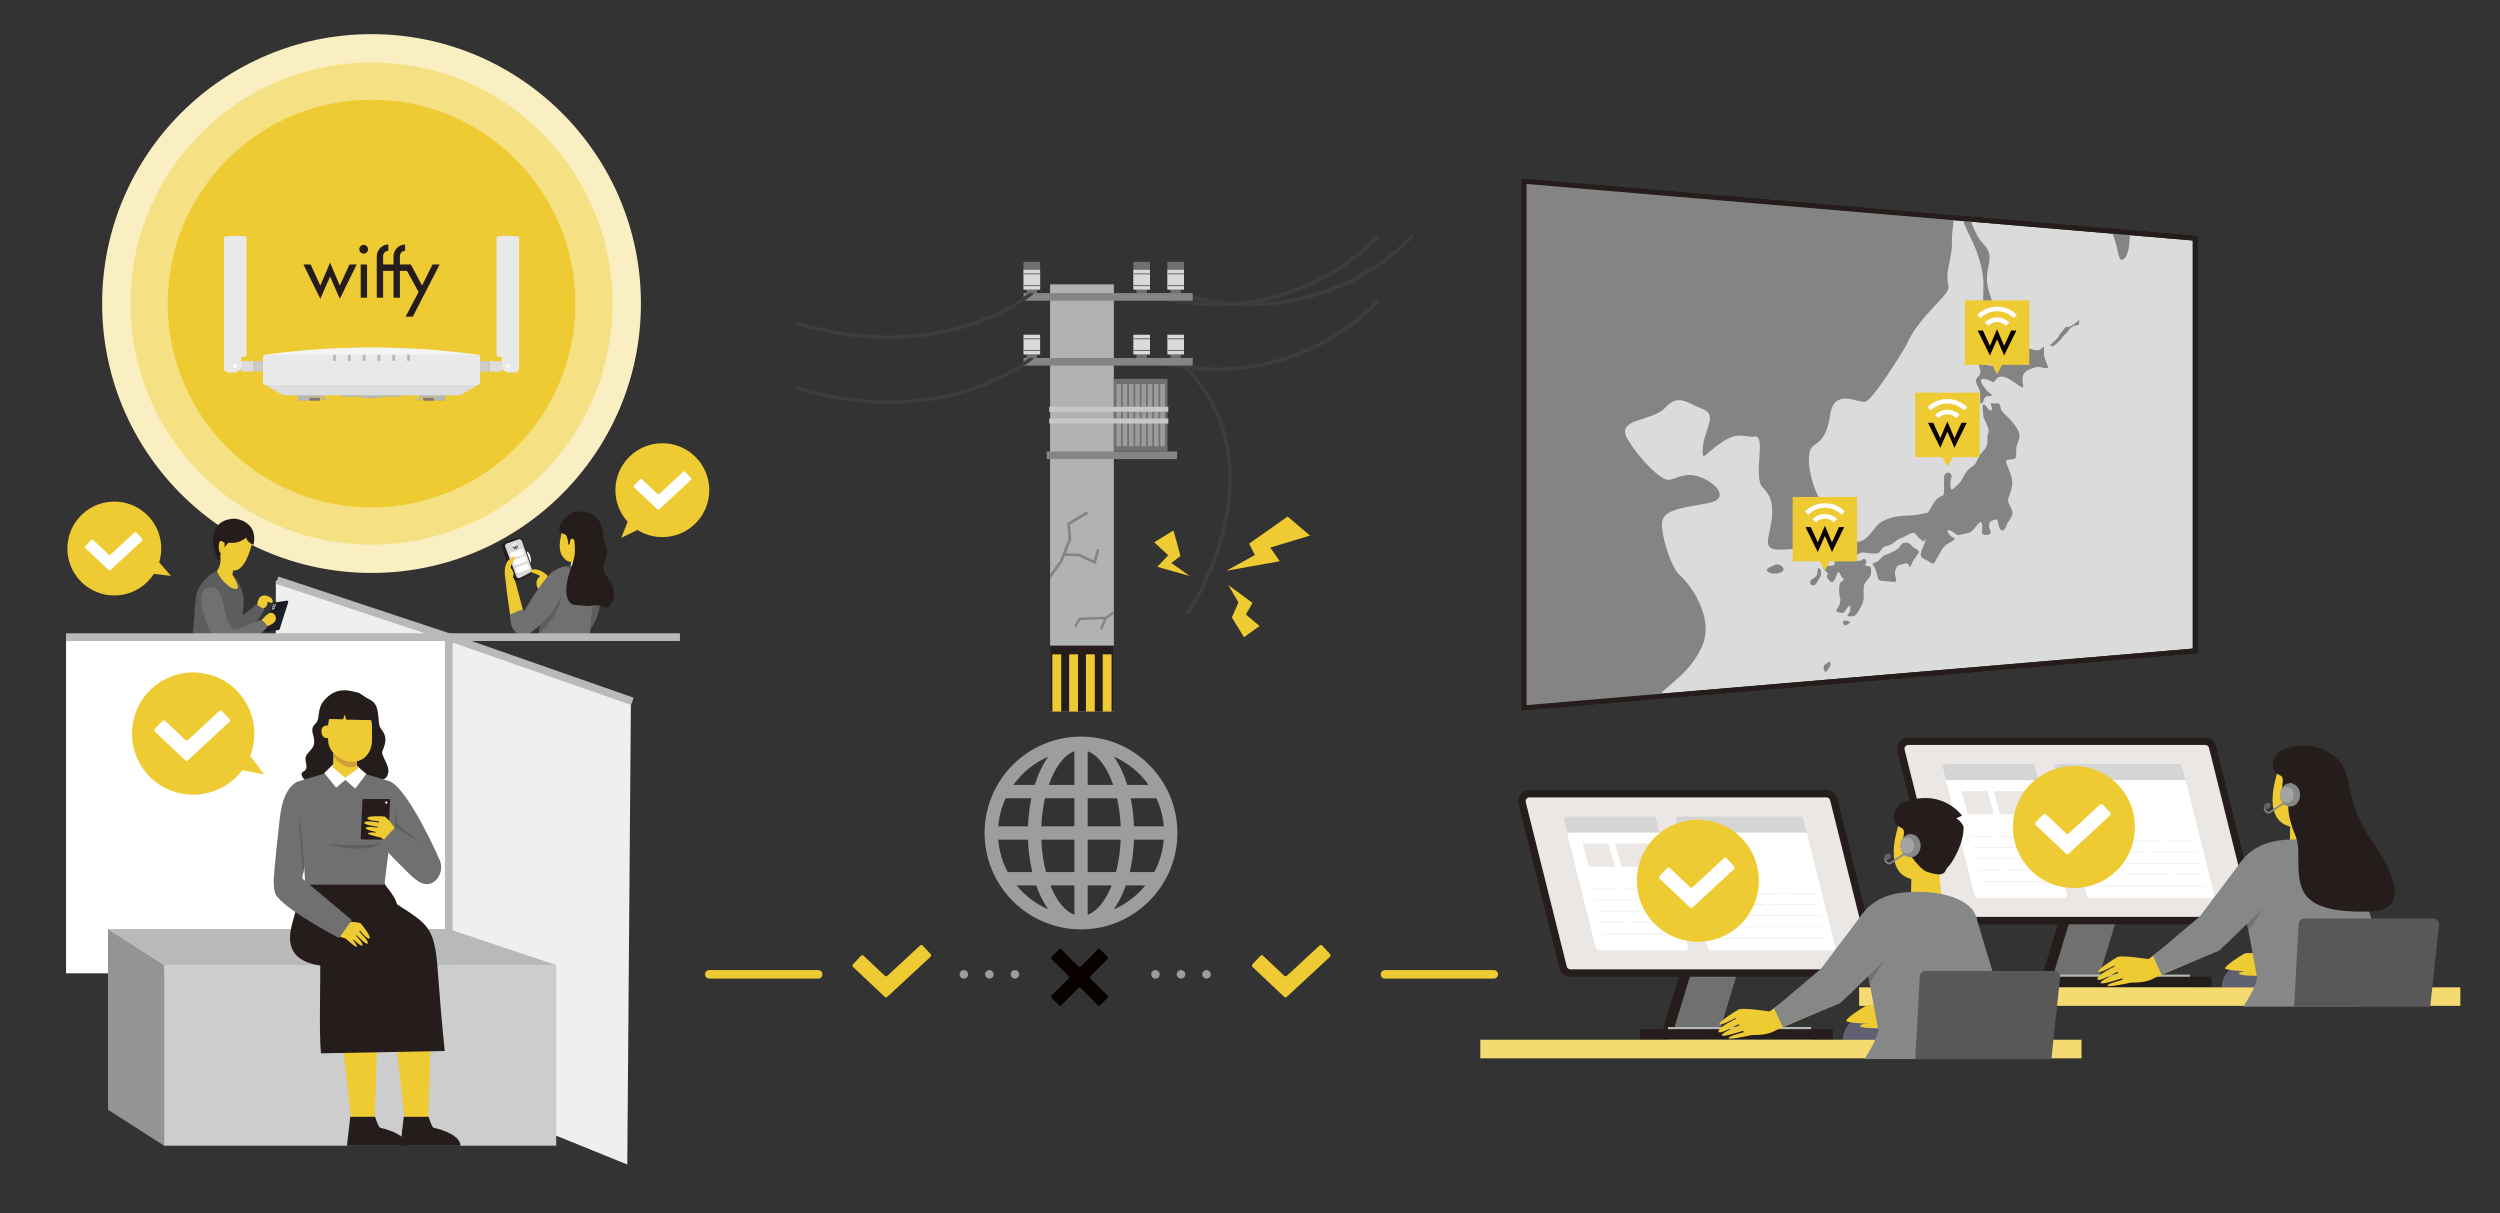 <?xml version="1.0" encoding="UTF-8"?>
<svg xmlns="http://www.w3.org/2000/svg" xmlns:xlink="http://www.w3.org/1999/xlink" viewBox="0 0 1896 920">
  <rect x="0" y="0" width="1896" height="920" fill="#333333" stroke="none"/>
  <defs>
    <style>
      .cls-1 {
        fill: #717071;
      }

      .cls-1, .cls-2, .cls-3, .cls-4, .cls-5, .cls-6, .cls-7, .cls-8, .cls-9, .cls-10, .cls-11, .cls-12, .cls-13, .cls-14, .cls-15, .cls-16, .cls-17, .cls-18, .cls-19, .cls-20, .cls-21, .cls-22, .cls-23, .cls-24, .cls-25, .cls-26, .cls-27, .cls-28, .cls-29, .cls-30, .cls-31, .cls-32, .cls-33, .cls-34, .cls-35, .cls-36, .cls-37, .cls-38, .cls-39, .cls-40, .cls-41, .cls-42, .cls-43, .cls-44, .cls-45, .cls-46 {
        stroke-width: 0px;
      }

      .cls-2 {
        fill: #c6c7c7;
      }

      .cls-47, .cls-48, .cls-49, .cls-11, .cls-50, .cls-51, .cls-52, .cls-53, .cls-54 {
        fill: none;
      }

      .cls-47, .cls-48, .cls-49, .cls-55, .cls-51, .cls-52, .cls-53 {
        stroke-miterlimit: 10;
      }

      .cls-47, .cls-55 {
        stroke: #251d1b;
        stroke-width: 3.66px;
      }

      .cls-48 {
        stroke: #bab9ba;
        stroke-width: 5.84px;
      }

      .cls-3 {
        fill: #faefc2;
      }

      .cls-4 {
        mix-blend-mode: screen;
        opacity: .4;
      }

      .cls-4, .cls-38 {
        fill: #fff;
      }

      .cls-49 {
        stroke-width: 2.13px;
      }

      .cls-49, .cls-53 {
        stroke: #858586;
      }

      .cls-5 {
        fill: #1c1d25;
      }

      .cls-56 {
        clip-path: url(#clippath-2);
      }

      .cls-57 {
        isolation: isolate;
      }

      .cls-6 {
        fill: #d19d39;
      }

      .cls-7 {
        fill: #949395;
      }

      .cls-8 {
        fill: #d9d9d9;
      }

      .cls-9 {
        fill: #efcb33;
      }

      .cls-10, .cls-55 {
        fill: #dbdbdb;
      }

      .cls-12 {
        fill: #b2b2b2;
      }

      .cls-13 {
        fill: #bab9ba;
      }

      .cls-58 {
        clip-path: url(#clippath-1);
      }

      .cls-59 {
        clip-path: url(#clippath-4);
      }

      .cls-14 {
        fill: #efefee;
      }

      .cls-15 {
        fill: #a44264;
      }

      .cls-16 {
        fill: #1a203a;
      }

      .cls-17 {
        fill: #a4a4a4;
      }

      .cls-50 {
        stroke: #9d9d9e;
        stroke-dasharray: 0 0 0 19.38;
      }

      .cls-50, .cls-51 {
        stroke-width: 6.46px;
      }

      .cls-50, .cls-51, .cls-54 {
        stroke-linecap: round;
      }

      .cls-50, .cls-54 {
        stroke-linejoin: round;
      }

      .cls-18 {
        fill: #9c9c9c;
      }

      .cls-19 {
        fill: #d5d5d5;
      }

      .cls-20 {
        fill: #a8a8a9;
      }

      .cls-21 {
        fill: #0c0005;
      }

      .cls-60 {
        clip-path: url(#clippath);
      }

      .cls-22 {
        fill: #251d1b;
      }

      .cls-23 {
        fill: #707070;
      }

      .cls-24 {
        fill: #5d5d5d;
      }

      .cls-25 {
        fill: #090000;
      }

      .cls-26 {
        fill: #858586;
      }

      .cls-61 {
        clip-path: url(#clippath-3);
      }

      .cls-27 {
        fill: #c7c7c8;
      }

      .cls-28 {
        fill: #ededed;
      }

      .cls-29 {
        fill: #9d9d9e;
      }

      .cls-30 {
        fill: #21232f;
      }

      .cls-31 {
        fill: #868787;
      }

      .cls-32 {
        fill: #aaa9a9;
      }

      .cls-33 {
        fill: #251e1c;
      }

      .cls-34 {
        fill: #5f6072;
      }

      .cls-35 {
        fill: #e8cab3;
      }

      .cls-36 {
        fill: #dadada;
      }

      .cls-37 {
        fill: #cdcdce;
      }

      .cls-51 {
        stroke: #efcb33;
      }

      .cls-52 {
        stroke: #868787;
        stroke-width: 1.31px;
      }

      .cls-39 {
        fill: #f6e084;
      }

      .cls-62 {
        clip-path: url(#clippath-5);
      }

      .cls-40 {
        fill: #b6b8b6;
      }

      .cls-53 {
        stroke-width: 1.88px;
      }

      .cls-41 {
        fill: #848484;
      }

      .cls-42 {
        fill: #636262;
      }

      .cls-43 {
        fill: #f4da70;
      }

      .cls-44 {
        fill: #eae7e5;
      }

      .cls-45 {
        fill: #d3b450;
      }

      .cls-54 {
        stroke: #3e3c3c;
        stroke-width: 2.8px;
      }

      .cls-46 {
        fill: #595858;
      }
    </style>
    <clipPath id="clippath">
      <rect class="cls-11" x="366.52" y="385.99" width="104.14" height="95.82"/>
    </clipPath>
    <clipPath id="clippath-1">
      <rect class="cls-11" x="565.79" y="161.69" width="542.79" height="377.93"/>
    </clipPath>
    <clipPath id="clippath-2">
      <rect class="cls-11" x="796.39" y="215.66" width="48.34" height="404.63"/>
    </clipPath>
    <clipPath id="clippath-3">
      <polygon class="cls-11" points="1155.89 536.74 1664.83 493.58 1664.83 180.7 1155.89 137.54 1155.89 536.74"/>
    </clipPath>
    <clipPath id="clippath-4">
      <rect class="cls-11" x="1409.98" y="489.75" width="455.94" height="273.7"/>
    </clipPath>
    <clipPath id="clippath-5">
      <rect class="cls-11" x="1122.66" y="529.52" width="455.94" height="273.7"/>
    </clipPath>
  </defs>
  <g class="cls-57">
    <g id="_レイヤー_2" data-name="レイヤー 2">
      <g>
        <g>
          <line class="cls-51" x1="1050.33" y1="738.94" x2="1132.9" y2="738.94"/>
          <g>
            <g>
              <g>
                <circle class="cls-3" cx="281.77" cy="230.21" r="204.31"/>
                <circle class="cls-39" cx="281.77" cy="230.21" r="182.83"/>
                <circle class="cls-9" cx="281.77" cy="230.21" r="154.61"/>
              </g>
              <g>
                <g>
                  <g>
                    <g>
                      <path class="cls-27" d="M184.38,273.83c-1.07,0-1.94.87-1.94,1.94v4.05c0,1.07.87,1.94,1.94,1.94h7.97v-7.94h-7.97Z"/>
                      <path class="cls-20" d="M198.23,273.83h-5.17v7.94h5.17c1.07,0,1.94-.87,1.94-1.94v-4.05c0-1.07-.87-1.94-1.94-1.94Z"/>
                      <rect class="cls-31" x="192.36" y="273.83" width=".7" height="7.94"/>
                      <path class="cls-10" d="M169.84,179.54v99.54c0,1.87,1.52,3.38,3.38,3.38h4.55c2.84,0,5.13-2.3,5.13-5.13v-6.77h2.1c1.03,0,1.87-.84,1.87-1.87v-89.16c-2.49-.41-5.49-.72-8.87-.7-3.09.02-5.84.31-8.17.7Z"/>
                      <circle class="cls-38" cx="178.32" cy="277.64" r="1.32"/>
                    </g>
                    <g>
                      <path class="cls-27" d="M379.16,273.83c1.07,0,1.94.87,1.94,1.94v4.05c0,1.07-.87,1.94-1.94,1.94h-7.97v-7.94h7.97Z"/>
                      <path class="cls-20" d="M365.31,273.83h5.17v7.94h-5.17c-1.07,0-1.94-.87-1.94-1.94v-4.05c0-1.07.87-1.94,1.94-1.94Z"/>
                      <rect class="cls-31" x="370.48" y="273.83" width=".7" height="7.94"/>
                      <path class="cls-10" d="M393.71,179.54v3.38s0,87.64,0,87.64v8.52c0,1.87-1.52,3.38-3.38,3.38h-4.55c-2.84,0-5.13-2.3-5.13-5.13v-6.77s-2.1,0-2.1,0c-1.03,0-1.87-.84-1.87-1.87v-89.16c2.49-.41,5.49-.72,8.87-.7,3.09.02,5.84.31,8.17.7Z"/>
                      <circle class="cls-38" cx="385.23" cy="277.64" r="1.32"/>
                    </g>
                  </g>
                  <g>
                    <polygon class="cls-31" points="304.33 297.4 259.21 297.4 259.21 300.75 274.73 300.75 274.73 301.68 288.81 301.68 288.81 300.75 304.33 300.75 304.33 297.4"/>
                    <g>
                      <g>
                        <polygon class="cls-31" points="245.33 301.84 245.33 299.31 244.31 299.31 226.08 299.31 226.08 299.5 226.08 301.25 226.08 301.76 226.08 303.7 233.47 303.7 234.79 303.7 234.79 301.76 233.47 301.76 233.47 301.25 244.31 301.25 244.31 301.84 244.31 303.55 245.33 303.55 247.06 303.55 247.06 301.84 245.33 301.84"/>
                        <path class="cls-22" d="M235.07,303.7h7.19c.21,0,.4-.14.46-.34l.09-1.6h-8.31l.09,1.6c.06.2.25.34.46.34Z"/>
                      </g>
                      <g>
                        <polygon class="cls-31" points="318.21 301.84 318.21 299.31 319.23 299.31 337.46 299.31 337.46 299.5 337.46 301.25 337.46 301.76 337.46 303.7 330.07 303.7 328.75 303.7 328.75 301.76 330.07 301.76 330.07 301.25 319.23 301.25 319.23 301.84 319.23 303.55 318.21 303.55 316.48 303.55 316.48 301.84 318.21 301.84"/>
                        <path class="cls-22" d="M328.48,303.7h-7.19c-.21,0-.4-.14-.46-.34l-.09-1.6h8.31s-.09,1.6-.09,1.6c-.06.2-.25.34-.46.34Z"/>
                      </g>
                    </g>
                    <g>
                      <g>
                        <path class="cls-27" d="M347.11,299.81h-130.48c-1.24,0-2.45-.33-3.51-.96l-12.27-7.26c0-1.07-.12-8.69.95-8.69h160.73c1.07,0,.36,7.62.36,8.69l-12.27,7.26c-1.06.63-2.28.96-3.51.96Z"/>
                        <path class="cls-28" d="M362.14,291.72h-160.73c-1.07,0-1.94-.87-1.94-1.94v-18.83c0-1.07.87-1.94,1.94-1.94,23.34-3.18,50.21-5.43,79.98-5.45,30.08-.02,57.22,2.24,80.75,5.45.13,0,.82.01,1.38.57.35.35.57.84.57,1.38v18.83c0,1.07-.87,1.94-1.94,1.94Z"/>
                        <rect class="cls-10" x="199.46" y="269.01" width="164.62" height="22.72" rx="2.06" ry="2.06"/>
                      </g>
                      <g>
                        <rect class="cls-31" x="252.63" y="269.01" width="2.1" height="4.67"/>
                        <rect class="cls-31" x="263.86" y="269.01" width="2.1" height="4.67"/>
                        <rect class="cls-31" x="275.1" y="269.01" width="2.1" height="4.67"/>
                        <rect class="cls-31" x="286.34" y="269.01" width="2.1" height="4.67"/>
                        <rect class="cls-31" x="297.58" y="269.01" width="2.1" height="4.67"/>
                        <rect class="cls-31" x="308.82" y="269.01" width="2.1" height="4.67"/>
                      </g>
                    </g>
                  </g>
                </g>
                <g>
                  <path class="cls-22" d="M242.91,216.61l7.42-17.43,7.37,17.43,7.32-16.03h5.49l-12.8,26.04-7.37-16.84-7.42,16.84-12.8-26.04h5.49l7.32,16.03Z"/>
                  <path class="cls-22" d="M278.39,225.75h-4.84v-25.17h4.84v25.17Z"/>
                  <path class="cls-22" d="M279.13,189.07c0,1.83-1.51,3.28-3.33,3.28s-3.33-1.45-3.33-3.28,1.51-3.39,3.33-3.39,3.33,1.51,3.33,3.39Z"/>
                  <path class="cls-22" d="M285.72,205.42v20.33h4.84v-20.33h7.88v20.33h4.84v-20.33h5.34l8.84,16.03-9.9,18.72h5.49l20.39-39.59h-5.43l-7.91,15.98-8.5-15.98h-8.32v-6.38c0-2.17,1.76-3.93,3.93-3.93v-4.84c-4.84,0-8.77,4.21-8.77,9.04v6.11h-7.88v-6.38c0-2.17,1.76-3.93,3.93-3.93v-4.84c-4.84,0-8.77,4.21-8.77,9.04v6.11"/>
                </g>
                <path class="cls-4" d="M385.54,178.84c-3.38-.02-6.38.29-8.87.7v89.16c0,1.03.84,1.87,1.87,1.87h2.1v3.96c-.36-.42-.88-.69-1.48-.69h-13.85c-.47,0-.89.17-1.23.45v-3.33c0-.54-.22-1.02-.57-1.38-.56-.56-1.25-.57-1.38-.57-23.53-3.2-50.67-5.47-80.75-5.45-29.77.02-56.64,2.27-79.98,5.45-1.07,0-1.94.87-1.94,1.94v3.33c-.34-.28-.76-.45-1.23-.45h-13.85c-.6,0-1.12.27-1.48.69v-3.96h2.1c1.03,0,1.87-.84,1.87-1.87v-89.16c-2.49-.41-5.49-.72-8.87-.7-3.09.02-5.84.31-8.17.7v99.54c0,1.87,1.52,3.38,3.38,3.38h4.55c2.08,0,3.86-1.24,4.67-3.02v.37c0,1.07.87,1.94,1.94,1.94h13.85c.47,0,.89-.17,1.23-.45v8.46c0,.93.66,1.71,1.53,1.9l12.13,7.18c1.06.63,2.28.96,3.51.96h9.45v3.89h8.71v-.09c.08.05.17.09.27.09h7.19c.21,0,.4-.14.46-.34l.09-1.6h-9.35v-.51h10.84v2.3h2.75v-1.71h-1.73v-2.02h13.88v.93h15.52v.93h14.08v-.93h15.52v-.93h13.88v2.02h-1.73v1.71h2.75v-2.3h10.84v.51h-9.35l.09,1.6c.06.2.25.34.46.34h7.19c.1,0,.2-.04.27-.09v.09h8.71v-3.89h9.65c1.24,0,2.45-.33,3.51-.96l12.27-7.26s0-.02,0-.02c.7-.29,1.19-.99,1.19-1.79v-8.46c.34.28.76.45,1.23.45h13.85c1.07,0,1.95-.87,1.95-1.94v-.37c.81,1.78,2.59,3.02,4.67,3.02h4.55c1.87,0,3.38-1.52,3.38-3.38v-99.54c-2.33-.39-5.08-.68-8.17-.7Z"/>
              </g>
            </g>
            <g>
              <g>
                <g class="cls-60">
                  <g>
                    <path class="cls-9" d="M389.7,437.6c-.58.22-1.16.43-1.75.62-1.52.5-3.06.93-4.6,1.37,1.07,11.33,3.63,27.25,3.63,27.25l9.88-3.21s-5.38-21.06-7.16-26.03Z"/>
                    <g>
                      <path class="cls-22" d="M382.25,413.99l9.15,24.4c.48,1.28,1.97,1.85,3.18,1.21l8.62-4.54c1-.52,1.46-1.7,1.08-2.76l-8.21-23.23c-.42-1.18-1.71-1.8-2.9-1.38l-9.56,3.38c-1.2.42-1.82,1.75-1.37,2.94Z"/>
                      <path class="cls-22" d="M380.33,414.75l9.45,24.41c.48,1.29,1.98,1.87,3.2,1.22l8.41-4.34c1-.53,1.46-1.72,1.09-2.79l-8.25-23.48c-.42-1.19-1.72-1.82-2.91-1.4l-9.61,3.41c-.2.09-.81.42-1.19,1.15-.43.84-.24,1.63-.19,1.82Z"/>
                      <path class="cls-8" d="M383.2,414.83l8.36,22.3c.44,1.17,1.8,1.69,2.91,1.11l7.88-4.15c.91-.48,1.33-1.55.99-2.53l-7.5-21.24c-.38-1.08-1.57-1.65-2.65-1.27l-8.74,3.09c-1.09.39-1.66,1.6-1.25,2.68Z"/>
                      <polyline class="cls-38" points="396.25 416.12 397.7 420.26 388.15 423.59 386.71 419.45"/>
                      <rect class="cls-38" x="391.18" y="428.85" width="10.11" height="4.38" transform="translate(-119.97 154.76) rotate(-19.25)"/>
                      <rect class="cls-38" x="389.33" y="423.05" width="10.11" height="4.38" transform="translate(-118.14 153.79) rotate(-19.25)"/>
                      <path class="cls-38" d="M399.38,418.26l3.07,8.78s.42-1.28.15-3.16c-.56-3.91-2.05-5.54-3.21-5.62Z"/>
                    </g>
                    <g>
                      <path class="cls-9" d="M415.31,436.61s-4.81-4.93-10.29-4.87c-4.74.28-2.44,2.56.81,3.27,3.55,1.23,3.78,1.99,3.78,1.99-.65.48-1.63,1.35-2.23,2.74-1.57,3.61.92,7.2,1.11,7.47,1.11-.57,5.43-2.96,6.57-7.7.25-1.05.3-2.04.25-2.91Z"/>
                      <path class="cls-45" d="M436.61,475.98c-1.32-.93-2.54-2.19-3.84-3.14-1.4-1.02-2.55-2.34-3.69-3.64-2.43-2.77-5.9-4.87-8.72-7.24-3.07-2.58-6.07-5.23-9.01-7.96-.52-.48-1.07-1.05-1.05-1.76,0-.41.21-.78.41-1.14.79-1.42,1.58-2.84,2.37-4.25.11-.2.23-.4.44-.49.24-.1.51,0,.75.09,6.11,2.45,11.38,6.49,16.97,9.89,2.64,1.61,5.59,3.47,8.61,4.27,2.25.6,5.34.14,6.78,2.51.61,1.01.49,2.3.22,3.44-.33,1.38-.84,2.71-1.51,3.95-.66,1.22-1.91,2.27-2.46,3.5-.45,1.01-.44,5.28-2.12,5.31-.59.01-3.41-2.83-4.15-3.34Z"/>
                      <path class="cls-24" d="M456.28,451.13c-1.2,8.38-2.49,17.01-7.09,24.17-1.67,2.6-6.59,6.74-9.74,2.88-1.74-2.14-1.15-8.39-.7-10.83,3.25-17.75,3.13-22.99,7.62-31.56,1.62-3.1,1.04-5.55,3.85-2.79,6.97,6.83,6.63,14.1,6.06,18.13Z"/>
                      <path class="cls-35" d="M434.51,410.8c.01-.15.02-.32,0-.5-.01.17,0,.33,0,.5Z"/>
                      <g>
                        <path class="cls-38" d="M434.52,420.09c.92,1.05,4.18-.5,5.55-.22,1.27.26,2.54.51,3.81.77-.13,4.57.13,9.16.78,13.68-3.36.02-10.76.3-12.52-3.74,1.03-2.26,1.95-7.41,2.38-10.49Z"/>
                        <path class="cls-9" d="M424.51,415.47c.47,4.15,1.52,6.54,4.69,9.26,3.49,3,14.48,1.43,18.3-1.14,3.82-2.57,6.18-6.82,7.8-11.12.79-2.1,1.44-4.27,1.62-6.51.46-5.68-2.39-11.51-7.16-14.62-4.08-2.66-13.38-4.3-17.45-.59-4.75,4.34-8.42,19.2-7.79,24.71Z"/>
                      </g>
                      <path class="cls-1" d="M406.77,488.29c-1.9,5.48-3.81,11.91-4.35,15.18,15.51.16,49.06.18,49.47.18-1.19-4.41-4.5-13.41-4.42-19.02.1-9.06.88-18.11,2.31-27.06,1.1-6.88,2.6-13.87,1.59-20.77-.2-1.37-.53-2.78-1.41-3.84-3.32-3.99-13.13-4.01-17.93-3.83-4.22.16-7.89,1.33-10.64,4.67-3.58,4.36-8.59,14.32-10.59,19.48-2.61,6.74,1.25,19.77-4.05,35Z"/>
                      <path class="cls-24" d="M422.83,432.36c-.49.43-.98.9-1.42,1.45-3.58,4.36-8.66,27.76-10.85,34.65-1.27,3.98-1.04,7.93-1.7,12.05,14.19-12.82,22.58-31.65,13.97-48.16Z"/>
                      <path class="cls-24" d="M432.05,429.14c-.96.04-1.9.13-2.8.29,5.01,5.73,12.95,5.56,19.46,2.41-4.08-2.86-12.37-2.87-16.66-2.7Z"/>
                      <path class="cls-1" d="M397.85,462.93c-3,4.82-3.85,18.09-3.33,18.22,5.74,1.45,8.92-2.02,13.52-5.76,10.36-8.42,19.99-23.07,21.18-36.42.62-7,.73-11.93-9.1-6.04-7.55,4.53-20.46,27.1-22.26,30Z"/>
                      <path class="cls-22" d="M438.88,458.98c3.47.09,6.57,1.15,10.14.32,2.84-.66,5.85-.49,8.53.86.01,0,.03.01.04.02,1.85.97,4.13.38,5.22-1.41.64-1.06,1.28-2.11,1.88-3.19.93-1.68.94-3.71.82-5.62-.14-2.28-.45-4.59-1.36-6.69-1.92-4.4-6.45-7.81-6.52-12.61-.03-2.47,1.18-4.77,1.86-7.14,1-3.49.83-7.29-.43-10.69-1.03-2.78-1.19-5.4-1.57-8.36-.75-5.74-2.69-10.73-7.73-14.01-4.08-2.66-13-3.84-17.45-.59-4.31,3.14-7.23,6.12-8.19,10.21-.46,1.97.69,3.96,2.61,4.59,1.36.44,2.69.89,3.01,1.93.56,1.79,1.1,3.61,1.15,5.5,0,.2,0,.4.06.59.06.19.2.37.39.41.24.05.48-.12.59-.34.11-.22.12-.47.13-.72.08-1.38.57-4.23,2.46-3.37,1.65.75,1.24,4.52,1.38,5.92.29,2.97.08,5.8-.58,8.72-1.35,5.97-4.03,11.57-5.2,17.59-.45,2.33-.67,4.71-.65,7.08.03,2.74.42,5.58,1.91,7.88,1.87,2.86,4.16,3.1,7.19,3.12.11,0,.21,0,.32,0Z"/>
                    </g>
                    <path class="cls-9" d="M383.33,439.58c-.49-2.95-.82-6.01-.33-8.95.49-2.94,1.94-5.78,4.16-6.97.61-.33,2.8-2.21,3.12-1.62.89,1.61-2.9,6.33-2.9,7.9s.57,1.4.98,2.11c.96,1.65,1.61,2.74.86,4.99-.52,1.56-.25,1.7-.77,2.18-.2.19-.47.26-.72.31-1.03.21-2.07.28-3.11.2"/>
                    <path class="cls-1" d="M406.36,475.62c-1.7-9.27-4.59-3.06-8.71-11.54-.19-.39-.34-.93-.71-1.16-.37-.23-.27-.45-.71-.45-2.61.03-6.48,2.63-9.11,3.4-1.16.34.11,5.45,2.05,10.58.97,2.57.7-5.15,1.7-.98.17.73.38,1.51.61,2.31l14.92-1.87c-.02-.1-.04-.2-.05-.3Z"/>
                    <path class="cls-1" d="M386.82,467.83c.03.88.13,2.12.41,3.57.4,2.03.85,4.33,2.34,6.37.52.71,2.85,3.9,6.56,4.07,4.03.18,8.56-3.26,8.56-7.44,0-3-2.34-5.08-2.87-5.53l-15-1.03Z"/>
                  </g>
                </g>
                <g>
                  <path class="cls-21" d="M390.46,415.92l.07-1.88,1.28,1.37.11-1.74.5-.19-.27,2.86-1.26-1.31-.09,1.82-2.08-1.98.5-.19,1.23,1.24Z"/>
                  <g>
                    <path class="cls-38" d="M389.55,414.03l-.42-.2c.4-.9,1.45-1.29,2.34-.88l-.19.43c-.66-.3-1.43-.01-1.73.65Z"/>
                    <path class="cls-38" d="M391.72,412.38c-1.21-.56-2.64-.03-3.18,1.19l-.42-.2c.65-1.46,2.35-2.09,3.8-1.42l-.19.43Z"/>
                  </g>
                </g>
              </g>
              <polygon class="cls-14" points="339.69 482.54 339.69 827.98 475.72 883.17 478.48 530.92 339.69 482.54"/>
              <polygon class="cls-14" points="209.18 440.34 209.18 785.78 345.21 840.97 347.97 488.72 209.18 440.34"/>
              <g>
                <g>
                  <path class="cls-9" d="M193.49,460.8s1.81-2.25,1.81-3.11.83-7.12,6.47-5.96c5.64,1.16,5.34,4.89,4.73,5.36-.6.47-2.49-.35-3.11-.77,0,0-.72.95-.72,2s-1.15,2.33-2.81,3.04c-.81.35-1.11,2.99-1.11,2.99l-5.27-3.55Z"/>
                  <path class="cls-24" d="M200.76,462.36c-2.96-2.02-6.62-4.09-6.62-4.09,0,0-8.88,9.81-22.92,14.59-.04.01-1.38.38-1.41.37.86,5.06-1.17,14.26,2.54,15.82,13.27-1.4,28.41-26.69,28.41-26.69Z"/>
                  <path class="cls-15" d="M178.39,474.18c-10.75-9.87-12.25-38-24.13-30.49-12.6,7.98,8.08,44.42,17.97,45.36.44-5.16,4.86-9.91,6.16-14.88Z"/>
                </g>
                <path class="cls-9" d="M178.24,427.6s-2.77,8.03-2.11,12.41l-11.37-7.19s2.69-3.29,2.55-9.72l10.93,4.51Z"/>
                <path class="cls-9" d="M183.03,394.88s11,3.27,8.75,14.16c-2.24,10.88-7.02,24.18-14.76,23.62-7.74-.56-15.87-14.71-12.55-26.45,3.32-11.75,13.36-11.87,18.55-11.32Z"/>
                <path class="cls-22" d="M192.32,413.22s-5-1.74-5.63-5.53c0,0-5.15,5.15-13.35,3.83l-4.16,4.67-1.32,2.49s-1.21,1.14-.57,6.15c0,0-1,.23-1.72-.37,0,0-5.34-7.17-3.59-18.67,1.74-11.51,12.91-12.68,16.86-12.35,0,0,17.15,1.91,13.49,19.78Z"/>
                <path class="cls-24" d="M165.81,432.44s-9.17,2.59-15.3,14.17c-2.99,5.65-2.71,19.13-3.96,30.63-1.43,13.08-1.54,27.64-1.54,27.64,0,0,31.77,10.62,39.84-2.62,0,0-.48-10.11-1.1-22.49-.56-11.15,1.38-20.42,1.07-25.32-.48-7.56-5.11-15.44-8.74-18.63,0,0-6.44-2.9-10.28-3.38Z"/>
                <path class="cls-9" d="M170.34,412.01s-1.7-2.24-3.29-1.55c-1.59.68-1.63,8.27.56,9.14,2.19.87,2.8-2.44,2.73-7.59Z"/>
                <path class="cls-9" d="M164.82,432.62c-.89,2.74,9.31,15.61,14.8,13.82,2.93-.95-3.45-10.66-3.45-10.66l-8.73-4.9-2.62,1.75Z"/>
                <g>
                  <path class="cls-5" d="M207.47,457.07l10-1.55c.75-.11,1.35.54,1.13,1.22l-6.5,20.36c-.12.36-.44.63-.83.69l-9.71,1.51c-.74.11-1.34-.53-1.14-1.21l6.21-20.32c.11-.37.44-.64.84-.71Z"/>
                  <g>
                    <path class="cls-32" d="M207.26,458.2l1.78-.28c.13-.02.24.1.2.23l-1.13,3.85c-.02.07-.08.12-.15.13l-1.73.27c-.13.02-.24-.1-.21-.23l1.08-3.84c.02-.07.08-.12.15-.13Z"/>
                    <path class="cls-30" d="M208.47,459.14c-.04.3-.29.51-.57.47-.27-.04-.46-.31-.42-.61.04-.3.29-.51.57-.47.27.04.46.31.42.61Z"/>
                    <path class="cls-30" d="M207.98,460.8c-.04.3-.29.51-.57.47-.27-.04-.46-.31-.42-.61.04-.3.29-.51.57-.47.27.04.46.31.42.61Z"/>
                  </g>
                </g>
                <g>
                  <path class="cls-9" d="M197.68,471.21s5.26-7.1,8.44-6.43c3.39.72,7.11,8.48-6.97,10.98l-1.47-4.55Z"/>
                  <path class="cls-1" d="M203.12,474.88c-2.21-2.83-4.8-4.9-4.8-4.9,0,0-20.65,8.51-21.96,7.58-.03-.02-.06-.05-.09-.07-.71,5.08-4.72,10.1-4.55,15.28,16.29,1.19,31.4-17.89,31.4-17.89Z"/>
                  <path class="cls-1" d="M177.1,477.61c-10.41-10.23-4.86-34.57-18.99-32.12-14.69,2.55,3.75,46,13.6,47.28.62-5.14,3.92-10.25,5.39-15.16Z"/>
                </g>
              </g>
              <rect class="cls-38" x="50.1" y="483.19" width="290.68" height="254.97"/>
              <polyline class="cls-48" points="50.1 483.19 340.34 483.19 479.62 531.89"/>
              <polyline class="cls-48" points="340.34 831.23 340.34 483.19 210.15 440.01"/>
              <polygon class="cls-13" points="81.91 704.61 340.34 704.61 421.83 731.88 124.44 731.88 81.91 704.61"/>
              <rect class="cls-37" x="124.44" y="731.88" width="297.39" height="137.01"/>
              <g>
                <circle class="cls-9" cx="146.5" cy="556.35" r="46.4" transform="translate(-350.49 266.54) rotate(-45)"/>
                <polyline class="cls-9" points="181.27 561.78 200.35 587.37 167.73 581.03"/>
              </g>
              <g>
                <path class="cls-9" d="M328.34,727.87l-3.49,120.63h-17.34c-.34-.34-.66-.72-.93-1.12-2.9-34.82-13.15-93.76-5.58-117.04,7.32-.02,20.03-2.86,27.35-2.47Z"/>
                <path class="cls-22" d="M325,846.96s2.19,6.9,3.62,8.26c.9.17,20.61,4.41,20.61,13.75-14.73,0-45.57,0-45.57,0l2.56-22.01h18.77Z"/>
                <path class="cls-9" d="M287.78,727.87l-3.49,120.63h-17.34c-.34-.34-.66-.72-.93-1.12-2.9-34.82-13.15-93.76-5.58-117.04,7.32-.02,20.03-2.86,27.35-2.47Z"/>
                <path class="cls-22" d="M284.44,846.96s2.19,6.9,3.62,8.26c.9.17,20.61,4.41,20.61,13.75-14.74,0-45.57,0-45.57,0l2.56-22.01h18.77Z"/>
                <path class="cls-22" d="M285.57,590.42s7.24,3.33,8.83-4.05c1.37-6.35-5.91-13.48-4.4-16.78,3.64-7.94,2.72-12.17-.96-16.78-3.85-4.81.6-17.94-8.58-22.19-4.21-1.95-21.4-15.62-35.01,1.01-5.23,6.46-2.55,13.51-5.91,16.78-4.7,4.57-2.06,7.01-1.33,12.6.74,5.68-2.69,7.5-5.27,10.91-3.79,5.01,2.71,10.32-2.89,13.2-5.6,2.89,7.09,12.21,14.99,16.64,7.9,4.42,40.53-11.35,40.53-11.35Z"/>
                <path class="cls-22" d="M243.43,798.86l93.86-1.79c-.1-1.79-2-16.2-5.33-61.61-2.38-32.34-7.52-34.55-30.82-49.6-2.06-7.69-9.21-13.61-10.47-17.73-.68-2.22-57.92-.04-57.92-.04,0,0-5.88,11.58-11.56,33.92-6,23.6,10.55,28.44,21.7,30.29.19,11.68-1.03,51.9.54,66.57Z"/>
                <path class="cls-1" d="M294.51,626.8c3.23,9.92,10.56,20.6,15.64,28.99,7.01,11.53,14.71,11,21.94,6.26,3.08-2.02,2.53-6.74-.95-15.15-4.08-8.63-7.75-15.9-11.07-22.05l-.06-.11c-.46-.81-.88-1.6-1.3-2.37-19.21-34.65-25.8-29.95-25.8-29.95-3.73,4.24-4.3,16.31,1.6,34.37Z"/>
                <path class="cls-1" d="M291.55,670.95h-60.04s-4.72-78.48-4.72-78.48l34.12-10.36,34.41,10.38c.77,5.64,3.85,17.41,4.42,21.84,1.37,10.55-.43,15.95-4.26,24.46l-3.94,32.17Z"/>
                <path class="cls-16" d="M279.28,536.93s6.53,7,3.92,18.88c-2.61,11.88-7.49,4.15-7.49,4.15l3.57-23.03Z"/>
                <path class="cls-9" d="M271.28,587.46l-.58.43c-4.05,2.97-9.35,3.64-14,1.76l-4.39-1.77.74-19.04h17.12s1.12,18.62,1.12,18.62Z"/>
                <polygon class="cls-38" points="270.99 583.27 261.86 589.92 252.53 582.01 252.62 579.7 245.89 586.26 254.92 597.36 261.86 591.5 269.42 598.05 277.8 587 270.88 580.93 270.99 583.27"/>
                <path class="cls-6" d="M270.85,580.36l-.51-11.87-17.3.34-.17,4.37c5.08,7.54,12.11,10.71,17.98,7.16Z"/>
                <path class="cls-16" d="M283.6,553.5s-.77-1.31-2.42-4.73c-8.19-16.99-23.38-11.13-25.15-2.55-1.97,5.87-3.32,9.77-6.45,9.98-3.12.21-4.28-12.59.44-19.67,5.15-7.72,13.3-10.59,25.89-6.03,8.95,3.24,10.72,13.83,7.68,23Z"/>
                <path class="cls-9" d="M267.32,577.73h0c-9.19,0-18.47-7.43-18.47-16.62v-10.34c0-9.19,7.46-16.63,16.65-16.63h0c9.19,0,16.63,7.46,16.63,16.64v10.34c0,9.19-5.62,16.6-14.8,16.6Z"/>
                <path class="cls-9" d="M248.45,559.81h-.01c-2.23.24-4.24-1.37-4.48-3.6l-.17-1.53c-.24-2.23,1.37-4.24,3.61-4.48h.01c2.23-.24,4.24,1.37,4.48,3.6l.17,1.53c.24,2.23-1.37,4.24-3.61,4.48Z"/>
                <path class="cls-1" d="M226.79,592.46s-11.49,1.95-14.46,26.93c-1.76,14.83-4,36.93-4.68,46.28-.28,3.79.04,8.78,1.45,12.31,2.79,6.99,11.74,6.27,17.69-4.21,2.91-2.44,6.55-37.64,6.55-37.64,0,0,3.09-27.04-6.55-43.67Z"/>
                <path class="cls-9" d="M258.54,699.11s13.52-.35,15.14,1.32c1.63,1.67,7.58,9.77,6.75,11.02-1.34,2.03-7.3-5.57-7.3-5.57l-.66.68s7.89,7.46,6.3,9.06c-1.17,1.18-8.41-6.46-8.41-6.46l-.44.54s6.12,6.04,4.92,7.37c-.93,1.03-7.01-4.71-7.01-4.71l-.25.28s3.58,4.53,2.99,5.41c-.59.88-8.52-6.31-8.52-6.31,0,0-6.58-1.23-8.54-5.96-1.96-4.73,5.04-6.69,5.04-6.69Z"/>
                <path class="cls-1" d="M257.11,711.36l9.73-13.5s-27.83-23.5-38.33-32.27c-11.8-9.85-24.72.99-19.27,12.66,5.05,10.83,47.87,33.12,47.87,33.12Z"/>
                <path class="cls-24" d="M297.48,634.1s4.04-10.94,2.26-19.78c0,0,3.76,11.1-1.03,22.24l-1.23-2.46Z"/>
                <polygon class="cls-24" points="230.69 657.29 227.2 616.9 226.97 626.16 229.79 662.86 230.69 657.29"/>
                <path class="cls-24" d="M288.58,639.88c-10.26,1.55-29.81,1.45-41,0,0,0,26.84,8.45,41,0Z"/>
                <path class="cls-24" d="M320.19,640.12l-19.6-15.53s-.05,3.52-.93,3.55l20.53,11.98Z"/>
                <path class="cls-33" d="M274.28,636.56h18.33c.4,0,.73-.32.75-.72l1.36-29.08c.02-.43-.32-.79-.75-.79h-18.33c-.4,0-.73.31-.75.72l-1.36,29.08c-.02.43.32.79.75.79Z"/>
                <path class="cls-22" d="M275.43,636.56h18.33c.4,0,.73-.32.75-.72l1.36-29.08c.02-.43-.32-.79-.75-.79h-18.33c-.4,0-.73.31-.75.72l-1.36,29.08c-.02.43.32.79.75.79Z"/>
                <path class="cls-38" d="M292.13,608.67c0-.47.38-.86.86-.86s.86.38.86.86-.38.86-.86.86-.86-.38-.86-.86Z"/>
                <path class="cls-9" d="M301.44,630.83s-7.56-11.21-9.86-11.57c-2.31-.36-12.36-.5-12.9.9-.88,2.27,8.78,2.72,8.78,2.72l-.17.94s-10.65-2.1-11.04.12c-.28,1.64,10.14,3.1,10.14,3.1l-.19.67s-8.47-1.48-8.86.27c-.3,1.35,7.9,2.98,7.9,2.98l-.09.37s-5.76-.29-6.14.7c-.38.99,10.08,3.28,10.08,3.28,0,0,4.82,4.65,9.81,3.5,4.99-1.15,2.53-7.98,2.53-7.98Z"/>
                <path class="cls-1" d="M331.11,648.93c-9.47-9.59-31.55-21.45-31.55-21.45l-11.32,12.6s22.45,23.97,27.21,27c13.72,11.44,25.13-8.56,15.65-18.15Z"/>
              </g>
              <path class="cls-22" d="M272.04,525.42s13.6,6.52,11.57,20.77l-21.1-.42-.96-3.94-1.38,3.71-11.28-.28s-1.38-11.28,4.95-17.33c6.33-6.05,18.2-2.52,18.2-2.52Z"/>
              <polygon class="cls-7" points="124.44 731.88 81.91 704.61 81.91 841.62 124.44 868.89 124.44 731.88"/>
              <line class="cls-48" x1="515.66" y1="483.19" x2="340.34" y2="483.19"/>
              <g>
                <circle class="cls-9" cx="86.69" cy="416.04" r="35.6" transform="translate(-302.55 245.46) rotate(-54.57)"/>
                <polyline class="cls-9" points="113.61 418.25 129.63 436.77 104.32 433.74"/>
              </g>
              <path class="cls-38" d="M107.78,410.08l-24.01,22.24c-.23.21-.53.3-.82.26-.2-.03-.4-.11-.56-.27l-17.6-16.6c-.41-.38-.42-1.02-.04-1.43l4.46-4.73c.38-.41,1.02-.42,1.43-.04l11.81,11.14c.15.14.32.22.51.26.3.06.63-.03.87-.25l18.17-16.83c.41-.38,1.05-.35,1.43.05l4.42,4.77c.38.41.35,1.05-.05,1.43Z"/>
              <g>
                <circle class="cls-9" cx="502.32" cy="371.75" r="35.6" transform="translate(-115.74 464.08) rotate(-45)"/>
                <polyline class="cls-9" points="493.22 397.17 471.18 407.86 480.66 384.19"/>
              </g>
              <path class="cls-38" d="M523.96,364.03l-24.01,22.24c-.23.21-.53.3-.82.26-.2-.03-.4-.11-.56-.27l-17.6-16.6c-.41-.38-.42-1.02-.04-1.43l4.46-4.73c.38-.41,1.02-.42,1.43-.04l11.81,11.14c.15.14.32.22.51.26.3.06.63-.03.87-.25l18.17-16.83c.41-.38,1.05-.35,1.43.05l4.42,4.77c.38.41.35,1.05-.05,1.43Z"/>
              <path class="cls-38" d="M174.06,547.37l-31.64,29.31c-.3.28-.7.39-1.08.34-.27-.03-.53-.15-.74-.35l-23.19-21.87c-.53-.51-.56-1.35-.06-1.88l5.88-6.23c.51-.53,1.35-.56,1.88-.05l15.55,14.67c.19.18.43.3.67.34.4.07.83-.04,1.15-.33l23.94-22.17c.54-.5,1.38-.47,1.88.07l5.82,6.28c.5.54.47,1.38-.07,1.88Z"/>
            </g>
          </g>
          <g>
            <path class="cls-29" d="M819.84,558.63c-40.32,0-73.12,32.8-73.12,73.11s32.8,73.11,73.12,73.11,73.1-32.8,73.1-73.11-32.8-73.11-73.1-73.11ZM757.08,636.8h22.56c.31,8.74,1.42,17.02,3.23,24.59h-18.61c-3.99-7.43-6.48-15.76-7.19-24.59ZM824.89,595.29v-25.56c7.88,2.9,14.8,12.39,19.39,25.56h-19.39ZM847.16,605.39c1.51,6.61,2.48,13.79,2.78,21.31h-25.05v-21.31h22.27ZM814.79,569.73v25.56h-19.39c4.58-13.17,11.5-22.66,19.39-25.56ZM814.79,605.39v21.31h-25.05c.31-7.52,1.27-14.7,2.78-21.31h22.27ZM779.65,626.7h-22.56c.6-7.57,2.54-14.74,5.59-21.31h19.48c-1.38,6.67-2.24,13.81-2.51,21.31ZM789.74,636.8h25.05v24.59h-21.5c-1.96-7.46-3.2-15.82-3.56-24.59ZM814.79,671.5v22.27c-7.21-2.65-13.64-10.8-18.19-22.27h18.19ZM824.89,693.76v-22.27h18.2c-4.56,11.47-10.99,19.61-18.2,22.27ZM824.89,661.39v-24.59h25.05c-.35,8.77-1.59,17.13-3.56,24.59h-21.49ZM860.03,636.8h22.56c-.7,8.83-3.2,17.16-7.19,24.59h-18.59c1.8-7.57,2.91-15.86,3.22-24.59ZM860.03,626.7c-.27-7.5-1.13-14.64-2.52-21.31h19.48c3.04,6.57,4.99,13.74,5.59,21.31h-22.56ZM871.13,595.29h-16.21c-2.6-8.35-6.08-15.6-10.23-21.43,10.67,4.6,19.77,12.08,26.44,21.43ZM794.99,573.86c-4.15,5.83-7.63,13.08-10.23,21.43h-16.22c6.67-9.35,15.79-16.83,26.45-21.43ZM771.01,671.5h14.84c2.45,6.97,5.55,13.09,9.14,18.13-9.39-4.04-17.6-10.31-23.98-18.13ZM844.7,689.63c3.59-5.05,6.67-11.16,9.14-18.13h14.83c-6.38,7.82-14.58,14.08-23.97,18.13Z"/>
            <line class="cls-50" x1="730.98" y1="738.94" x2="776.22" y2="738.94"/>
            <line class="cls-50" x1="876.28" y1="738.94" x2="921.52" y2="738.94"/>
            <line class="cls-51" x1="537.95" y1="738.94" x2="620.52" y2="738.94"/>
            <g class="cls-58">
              <g>
                <g>
                  <path class="cls-54" d="M1044.49,179.61s-65.41,76.26-178.65,42.66"/>
                  <path class="cls-54" d="M1044.49,228.83s-65.41,76.26-178.65,42.66"/>
                  <path class="cls-54" d="M1070.31,179.61s-65.41,76.26-178.65,42.66"/>
                  <path class="cls-54" d="M901.29,464.79s77.15-116.62-9.63-193.3"/>
                  <rect class="cls-12" x="796.39" y="215.66" width="48.34" height="404.63"/>
                  <rect class="cls-33" x="796.39" y="489.63" width="48.34" height="90.97"/>
                  <rect class="cls-9" x="798.12" y="496.25" width="6.7" height="77.74"/>
                  <rect class="cls-9" x="810.85" y="496.25" width="6.7" height="77.74"/>
                  <rect class="cls-9" x="823.58" y="496.25" width="6.7" height="77.74"/>
                  <rect class="cls-9" x="836.31" y="496.25" width="6.7" height="77.74"/>
                  <rect class="cls-26" x="776.24" y="222.27" width="128.33" height="5.79"/>
                  <path class="cls-54" d="M782.54,222.27s-65.41,56.42-178.65,22.82"/>
                  <g>
                    <rect class="cls-23" x="776.24" y="198.57" width="12.59" height="21.05"/>
                    <rect class="cls-23" x="778.63" y="219.63" width="7.81" height="2.65"/>
                    <rect class="cls-36" x="776.24" y="204.64" width="12.59" height="14.99"/>
                    <rect class="cls-23" x="776.24" y="207.28" width="12.59" height=".83"/>
                    <rect class="cls-23" x="776.24" y="216.15" width="12.59" height=".83"/>
                  </g>
                  <g>
                    <rect class="cls-23" x="859.55" y="198.57" width="12.59" height="21.05"/>
                    <rect class="cls-23" x="861.94" y="219.63" width="7.81" height="2.65"/>
                    <rect class="cls-36" x="859.55" y="204.64" width="12.59" height="14.99"/>
                    <rect class="cls-23" x="859.55" y="207.28" width="12.59" height=".83"/>
                    <rect class="cls-23" x="859.55" y="216.15" width="12.59" height=".83"/>
                  </g>
                  <g>
                    <rect class="cls-23" x="885.36" y="198.57" width="12.59" height="21.05"/>
                    <rect class="cls-23" x="887.76" y="219.63" width="7.81" height="2.65"/>
                    <rect class="cls-36" x="885.36" y="204.64" width="12.59" height="14.99"/>
                    <rect class="cls-23" x="885.36" y="207.28" width="12.59" height=".83"/>
                    <rect class="cls-23" x="885.36" y="216.15" width="12.59" height=".83"/>
                  </g>
                  <rect class="cls-26" x="776.24" y="271.49" width="128.33" height="5.79"/>
                  <rect class="cls-26" x="793.75" y="342.38" width="98.92" height="5.79"/>
                  <path class="cls-54" d="M782.54,271.49s-65.41,56.42-178.65,22.82"/>
                  <g>
                    <rect class="cls-23" x="778.63" y="268.85" width="7.81" height="2.65"/>
                    <rect class="cls-36" x="776.24" y="253.86" width="12.59" height="14.99"/>
                    <rect class="cls-23" x="776.24" y="256.5" width="12.59" height=".83"/>
                    <rect class="cls-23" x="776.24" y="265.37" width="12.59" height=".83"/>
                  </g>
                  <g>
                    <rect class="cls-23" x="861.94" y="268.85" width="7.81" height="2.65"/>
                    <rect class="cls-36" x="859.55" y="253.86" width="12.59" height="14.99"/>
                    <rect class="cls-23" x="859.55" y="256.5" width="12.59" height=".83"/>
                    <rect class="cls-23" x="859.55" y="265.37" width="12.59" height=".83"/>
                  </g>
                  <g>
                    <rect class="cls-23" x="887.76" y="268.85" width="7.81" height="2.65"/>
                    <rect class="cls-36" x="885.36" y="253.86" width="12.59" height="14.99"/>
                    <rect class="cls-23" x="885.36" y="256.5" width="12.59" height=".83"/>
                    <rect class="cls-23" x="885.36" y="265.37" width="12.59" height=".83"/>
                  </g>
                  <rect class="cls-23" x="844.73" y="287.31" width="40.63" height="55.06"/>
                  <rect class="cls-18" x="846.72" y="291.28" width="3.43" height="47.13"/>
                  <rect class="cls-18" x="851.47" y="291.28" width="3.43" height="47.13"/>
                  <rect class="cls-18" x="856.22" y="291.28" width="3.43" height="47.13"/>
                  <rect class="cls-18" x="860.96" y="291.28" width="3.43" height="47.13"/>
                  <rect class="cls-18" x="865.71" y="291.28" width="3.43" height="47.13"/>
                  <rect class="cls-18" x="870.46" y="291.28" width="3.43" height="47.13"/>
                  <rect class="cls-18" x="875.21" y="291.28" width="3.43" height="47.13"/>
                  <rect class="cls-18" x="879.96" y="291.28" width="3.43" height="47.13"/>
                  <rect class="cls-2" x="795.73" y="317.4" width="90.32" height="3.81"/>
                  <rect class="cls-2" x="795.73" y="308.48" width="90.32" height="3.81"/>
                </g>
                <polygon class="cls-9" points="976.54 391.73 993.49 406.18 963.35 415.28 970.57 425.64 930.07 432.86 951.73 420.93 947.34 412.3 976.54 391.73"/>
                <polygon class="cls-9" points="902.19 436.8 888.37 426.96 895.28 421.64 889.96 402.24 875.41 411.28 885.98 421.11 877.67 429.88 902.19 436.8"/>
                <polygon class="cls-9" points="931.55 443.72 949.93 457.22 944.91 466.01 955.27 474.8 943.41 483.28 934.23 468.21 939.26 456.9 931.55 443.72"/>
                <g class="cls-56">
                  <g>
                    <polyline class="cls-49" points="824.7 388.68 810.47 397.22 811.42 409.07 804.78 425.67 790.09 446.06"/>
                    <polyline class="cls-49" points="807.38 420.51 818.38 420.91 830.17 426.41 832.92 416.58"/>
                    <polyline class="cls-53" points="854.97 457.2 838.64 468.61 818.69 469.39 815.32 475.35"/>
                    <line class="cls-53" x1="838.64" y1="468.61" x2="835.02" y2="477.16"/>
                  </g>
                </g>
              </g>
            </g>
            <path class="cls-9" d="M705.73,725.62l-32.84,30.42c-.31.29-.72.41-1.12.35-.28-.03-.55-.16-.77-.36l-24.07-22.71c-.55-.52-.58-1.4-.06-1.96l6.1-6.47c.52-.55,1.4-.58,1.96-.06l16.15,15.23c.2.19.44.31.7.35.41.08.86-.04,1.19-.35l24.85-23.02c.56-.52,1.44-.48,1.96.07l6.04,6.52c.52.56.48,1.44-.07,1.95Z"/>
            <path class="cls-9" d="M1008.69,725.62l-32.84,30.42c-.31.29-.72.41-1.12.35-.28-.03-.55-.16-.77-.36l-24.07-22.71c-.55-.52-.58-1.4-.06-1.96l6.1-6.47c.52-.55,1.4-.58,1.96-.06l16.15,15.23c.2.19.44.31.7.35.41.08.86-.04,1.19-.35l24.85-23.02c.56-.52,1.44-.48,1.96.07l6.04,6.52c.52.56.48,1.44-.07,1.95Z"/>
            <path class="cls-25" d="M835.02,750.1c1.47,1.47,2.86,2.79,4.33,4.19.74.66,1.03,1.03,1.03,1.47s-.29.88-.95,1.54l-4.55,4.55c-.66.66-1.1.95-1.54.95s-.81-.29-1.47-1.03c-1.47-1.54-2.86-3.01-4.33-4.48l-7.27-7.27c-.66-.66-1.1-1.03-1.54-1.03s-.88.37-1.54,1.03l-7.34,7.34c-1.47,1.47-2.86,2.94-4.26,4.41-.66.73-1.03,1.03-1.47,1.03s-.88-.29-1.54-.95l-4.55-4.55c-.66-.66-.96-1.1-.96-1.54s.29-.88,1.03-1.54c1.47-1.32,2.79-2.64,4.26-4.04l7.49-7.49c.66-.66,1.03-1.1,1.03-1.54s-.37-.88-1.03-1.54l-7.49-7.42c-1.4-1.39-2.79-2.79-4.26-4.11-.81-.73-1.03-1.17-1.03-1.54s.29-.81.96-1.47l4.55-4.55c.66-.66,1.1-.95,1.54-.95s.81.29,1.47,1.03c1.39,1.54,2.79,2.94,4.33,4.48l7.27,7.27c.66.66,1.1.95,1.54.95s.88-.29,1.54-.95l7.27-7.27c1.39-1.4,2.86-2.86,4.33-4.48.66-.73,1.03-1.03,1.47-1.03s.88.29,1.54.95l4.55,4.55c.66.66.95,1.1.95,1.54s-.29.81-1.03,1.47c-1.47,1.4-2.79,2.64-4.33,4.19l-7.42,7.42c-.66.66-.95,1.1-.95,1.54s.29.88.95,1.54l7.42,7.34Z"/>
          </g>
        </g>
        <g>
          <g>
            <g>
              <g>
                <polygon class="cls-55" points="1155.89 536.74 1664.83 493.58 1664.83 180.7 1155.89 137.54 1155.89 536.74"/>
                <polygon class="cls-55" points="1155.89 536.74 1664.83 493.58 1664.83 180.7 1155.89 137.54 1155.89 536.74"/>
                <g class="cls-61">
                  <g>
                    <path class="cls-41" d="M758.72,446.15c0,21.93,0,43.85-6.31,62.49-6.3,18.64,5.21,43.85.82,77.84-4.39,33.99.36,137.67,17.47,148.68,8.31,5.34,1.47-32.79,26.89-71.87,24.23-37.24-.51-30.76,13.74-62.56,14.25-31.79,32.89-38.37,53.72-47.14,20.83-8.77,25.22,25.22,35.83,43.85,10.62,18.64,3.64,32.89.35,39.47-3.29,6.58,17.54,12.06,28.51,13.16,10.96,1.1,9.87,61.4,5.48,78.94-4.39,17.54,9.87,51.53,23.02,81.13,13.16,29.6,20.83,35.08,27.41,55.91,6.58,20.83,38.37,36.18,43.85,35.08,5.48-1.1-4.39-23.02-20.83-43.85-16.45-20.83,0,0,0-17.54s-7.67-20.83-24.12-39.47c-16.45-18.64-5.48-12.06-25.22-33.99-19.73-21.93-3.29-26.31,0-46.05,3.29-19.73,18.64-2.19,32.89,7.67,14.25,9.87,32.89,29.6,38.37,51.53,5.48,21.93,18.64-1.1,46.05-19.73,27.41-18.64,14.25-28.51-6.58-73.46-20.83-44.95-21.93-55.91-5.48-69.07,16.45-13.16,25.22-5.48,32.89,5.48,7.67,10.96-4.39,28.51,5.48,21.93,9.87-6.58,14.25-10.96,18.64-30.7,4.39-19.73,24.12-5.48,50.43-8.29,26.31-2.81,24.12-8.15,43.85-27.88,19.73-19.73,30.7-31.79,38.37-44.95,7.67-13.16,25.22-18.64,36.18-41.66,10.96-23.02-9.87-49.34-16.45-54.82-6.58-5.48-15.35-32.89-13.16-41.66,2.19-8.77,18.64-9.87,35.08-13.16,16.45-3.29,5.48-15.35-6.58-19.73-12.06-4.39-18.64,2.19-24.12,2.19s-20.83-14.25-30.7-30.7c-9.87-16.45,18.64-13.16,28.51-24.12,9.87-10.96,16.45-3.29,28.26,1.1,11.81,4.39,1.34,15.35.25,28.51-1.1,13.16,1.1,5.48,14.25-3.29,13.16-8.77,16.45-3.29,25.22-4.39,8.77-1.1-1.84,31.25,5.93,38.75,6.94,6.7,9.25,15.55,4.99,33.66-3.11,13.2.05,14.2,15.4,13.11,15.35-1.1,21.93-9.87,28.51-18.64,6.58-8.77-3.88-14.53-7.67-23.02-5.35-11.98-7.67-25.22-5.48-32.89,2.19-7.67,11.76-2.89,15.35-27.41,2.99-20.38,20.42-9.05,26.31-9.87,5.89-.82,27.41-36.18,30.7-41.66,3.29-5.48,3.29-10.96,21.93-30.7,18.64-19.73,6.58-9.87,10.96-30.7,4.39-20.83,1.1-14.25,3.29-30.7,2.19-16.45,0-8.77-3.29-19.96-3.29-11.19-2.19-8.54-17.54-14.02-15.35-5.48-25.22-4.39-27.41-16.45-2.19-12.06,0,0,16.45-17.54,16.45-17.54,15.35-5.48,33.99-12.06,18.64-6.58,7.67,0,20.83,0s31.79-6.58,43.85-8.77c12.06-2.19,12.06,0,21.93,0s5.48,5.48,5.48,5.48c0,0-4.26,4.84-4.26,24.57,0,8.22,5.63,13.18,7.44,19.47,2.53,8.81.61,18.16,2.53,24.56,1.53,5.11,14.94,7.4,20.31,19.55,6.16,13.93,4.35,25.62,10.04,19.77,3.1-3.19,3.98-12.66,3.61-23.07-.33-9.46,3.48-19.69,1.83-26.7-2.76-11.74,3.59-16.26,5.4-23.55,4.07-16.45-20.57-17.06-24.95-28.03-4.39-10.96-9.84-15.42-9.84-15.42,0,0,16.42-11.76,19.56-27.34,1.25-6.21-3.17-10.96-.97-14.25,2.19-3.29,0-10.6,0-10.6,0,0-13.16-11.33-30.7-15.17-17.54-3.84-12.06-1.64-24.12-.54-12.06,1.1-17.54,1.1-29.6-5.48-12.06-6.58-14.25-1.1-33.99,0-19.73,1.1-48.24,0-48.24,0,0,0-2.19-8.77-38.37-7.67-36.18,1.1-6.58,9.87-15.35,14.25-8.77,4.39-19.73,0-38.37-14.25-18.64-14.25,0,0-16.45,1.1-16.45,1.1-18.64-2.19-35.08-9.87-16.45-7.67-15.35-6.58-48.24-5.48-32.89,1.1,0,0-24.05,1.1-24.05,1.1-9.94,0-25.29-1.1-15.35-1.1-17.54-4.39-30.7-9.87-13.16-5.48-12.06,2.19-31.79,7.67-19.73,5.48-15.35,6.58-35.08,16.45-12.51,6.26-11.37,5.02-21.14.76-162.01,72.81-287.84,211.76-343.12,382.48,2.59,11.86,5.19,23.72,6.85,31.18,4.39,19.73,15.35,12.06,15.35,33.99Z"/>
                    <path class="cls-41" d="M1564.59-5.19c34.34,19.63,25.51,13.74,60.84,37.29,35.33,23.55,34.34-2.94,55.93,35.33,21.59,38.27,12.76,49.06,48.08,52.99,35.33,3.93,13.74,2.94,63.78,16.68.69.19,1.38.37,2.07.56-69.54-72.38-156.13-128.26-253.31-161.17,5.29,6.37,12.37,12.48,22.6,18.33Z"/>
                    <path class="cls-41" d="M1371.31,528.49c-1.76,1.41-2.82,1.76-4.24,2.12l-1.41.35v2.47c-1.41,2.12,0-2.47-1.41,2.12-1.41,4.59,0,4.94,0,4.94,0,0,1.84,0,3.22-3.18,1.37-3.18,3.84-8.82,3.84-8.82Z"/>
                    <path class="cls-41" d="M1388.25,501.67c-3.88,1.41-5.29,3.18-5.29,4.24s1.06,5.65,2.65,2.82c1.59-2.82,2.65-2.82,2.65-4.94v-2.12Z"/>
                    <path class="cls-41" d="M1313.07,566.97s-.35-.35-2.47,0l-2.12.35-2.47,3.53h3.53s2.47-.71,3.53-3.88Z"/>
                    <path class="cls-41" d="M1397.79,470.96c0,1.76.35,4.59,3.53,2.47,3.18-2.12,1.41-1.76,0-2.47-1.41-.71-3.53,0-3.53,0Z"/>
                    <g>
                      <path class="cls-41" d="M1495.46,182.2s8.79,17.27,8.79,33.71-2.13,14.15,6.58,19.73c2.04,1.31,3.7,4.28-2.4-14.67-5.55-17.27,6.68-25.04-4.29-36-10.96-10.96-12.89-38.32-17.27-32.84-4.39,5.48,8.6,30.07,8.6,30.07Z"/>
                      <path class="cls-41" d="M1511.64,289.92c1.64,0,2.1-5.49,8.13-4.12,6.03,1.37,14.62,10.42,14.62,7.41s-2.94-10.17,5.01-13.18c7.95-3.01,7.04-1.48,11.26-.87,4.79.7,1.64-2.04,0-7.79-1.64-5.76,1.12-10.62-2.29-7.13-2.53,2.58-5.54,1.7-16.78-2.68-11.24-4.39-8.93-2.02-13.55-8.37-3.09-4.25-10.85-11.21-8.66-4.91,2.19,6.3,1.15,12.23,1.15,19.63s3.9,8.98,0,9.53c-3.9.55-11.48-6.28-10.1-1.62,1.37,4.66,2.72,7.26-.3,10-3.01,2.74-1.1,5.32.82,9.1,1.92,3.78-.55,11.73,1.92,10.91,2.47-.82.41-5.48,5.55-5.48s.21-1.64-2.26-4.93c-2.47-3.29-5.48-7.13-2.74-7.95,2.74-.82,8.22,2.47,8.22,2.47Z"/>
                      <path class="cls-41" d="M1511.37,305.87c2.84.42,5.48-1.16,5.76,2.68.27,3.84,3.14,4.66,8.97,11.51,5.83,6.85,6.65,10.69,4.19,15.62-2.47,4.93.06,11.51-2.58,12.33-2.63.82-5.43,0-6.23,1.64-.79,1.64,5.09,10.42,4.61,17.54-.47,7.13-4.58,10.96-2.66,14.53,1.92,3.56,3.41,6.58,2.66,8.77-.75,2.19-4.37,6.85-4.61,8.5-.24,1.64-2.98,5.48-4.9,1.64-1.92-3.84-.55-7.67-3.84-6.58-3.29,1.1-4.25,1.92-4.32,4.66-.07,2.74,3.08,5.76,0,6.58-3.08.82-5.82.55-5.27-3.01.55-3.56.27-8.5-2.74-5.21-3.01,3.29-4.66,6.85-8.77,7.4-4.11.55-6.03,1.87-7.4,1.21-1.37-.66-6.85-5.32-7.13-3.13-.27,2.19,3.56,5.21,4.39,5.21s3.02.55-3.01,3.84c-6.03,3.29-6.3,6.63-8.77,10.44-2.47,3.81-2.47,7.1-6.03,4.36-3.56-2.74-7.95-2.74-6.85-7.13,1.1-4.39,4.66-10.14,3.29-10.42-1.37-.27,1.03,3.84-3.46.27-4.49-3.56-3.39-7.13-10.24-3.29-6.85,3.84-6.03,2.19-9.87,5.48-3.84,3.29-6.03,1.92-8.5,4.11-2.47,2.19-1.64,4.39-6.58,4.39s-8.5-1.37-10.69-.55c-2.19.82-3.84,4.44-7.13,2.77-3.29-1.67-7.13-2.22-4.11-4.41,3.02-2.19,1.1-6.58,6.03-6.58s7.13-.27,11.24-4.39c4.11-4.11,6.03-8.75,10.69-11.21,4.66-2.47,9.32-4.11,18.64-4.39,9.32-.27,11.51-1.62,14.53-1.89,3.01-.27,3.84-6.33,8.22-10.71,4.39-4.39,5.48.55,5.48-7.95s-.55-9.87,1.37-11.51c1.92-1.64,5.21.27,4.11,3.56-1.1,3.29-.82,7.4,0,8.5.82,1.1,5.76-4.41,6.85-5.49,1.1-1.08,2.74-6.02,6.3-9.58,3.56-3.56,4.39-1.67,7.13-8.25,2.74-6.58,7.4-6.3,7.13-14.25-.27-7.95,2.47-3.56-.27-10.96-2.74-7.4-2.47-3.02-3.01-8.77-.55-5.76-.82-8.5,1.64-6.3,2.47,2.19,2.47,4.66,4.66,3.56,2.19-1.1-3.03-5.75,1.1-5.15Z"/>
                      <path class="cls-41" d="M1441.75,413.26c.61-1.23,2.19-1.92,4.66-1.64,2.47.27,4.11,3.29,5.48,4.11,1.37.82,3.29,1.37,3.29,2.74s-2.19,3.56-3.56,5.76c-1.37,2.19-2.74,6.03-3.15,6.03s-.96-4.01-3.97-2.83c-3.01,1.18-5.76.08-7.13,5.29-1.37,5.21,3.84,9.32-2.47,8.5-6.3-.82-10.42-.27-10.69-2.74-.27-2.47-2.19-8.22-3.29-9.59-1.1-1.37-1.1-1.57,1.64-2.43,2.74-.86,4.39-4.42,7.13-5.52,2.74-1.1,9.87-3.29,12.06-7.67Z"/>
                      <path class="cls-41" d="M1398.45,422.05c2.19.79.96,3.58,4.52,2.46,3.56-1.12,3.19.73,7.24.85,1.62.05,3.41-3.31,4.89-.28,1.48,3.02-2.78,3.29.78,4.11,3.56.82,2.85-.32,3.12,4.62.27,4.93-4.93,6.3-5.48,10.96-.55,4.66.82,9.05-1.1,13.16-1.92,4.11-4.66,9.32-6.85,9.32s-6.03,1.1-3.84-1.37c2.19-2.47,1.92-7.4.55-6.3-1.37,1.1-3.28,4.39-3.83,4.93-.55.55-7.4.27-5.21-2.74,2.19-3.02,2.19-4.39,2.47-6.3.27-1.92-.55-2.19-.82-6.03-.27-3.84,0-7.19,1.37-8.12,1.37-.93,3.02-1.48,1.1-3.12-1.92-1.64-2.51-7.67-4.54-1.92-2.04,5.76-3.68,6.41-6.15,3.29-2.47-3.12.27-3.84-.55-4.93-.82-1.1-6.85-5.29-.27-5.48,6.58-.19,5.21-.5,5.48-2.72.27-2.22,2.7-5.61,4.34-5.61s2.79,1.23,2.79,1.23Z"/>
                      <path class="cls-41" d="M1379.7,431.04c1.1.65,1.49,1.42,1.42,3.55-.07,2.13-.07,1.77-1.84,4.97-1.77,3.19-3.19,5.11-5.11,4.26-1.92-.85-1.7-3.62,0-4.54,1.7-.92,3.97-2.2,4.11-4.68.14-2.48.21-4.26,1.42-3.55Z"/>
                      <path class="cls-41" d="M1383.11,409.69c-1.8,1.82-6.17,2.48-3.97,6.46,2.2,3.97,3.12,4.11,4.61,0,1.49-4.11.25-7.36-.64-6.46Z"/>
                      <path class="cls-41" d="M1346.36,428.27c-4.82,2.13-8.37,3.48-5.04,5.68,3.33,2.2,10.64.85,11.21-1.84.57-2.7-3.91-4.83-6.17-3.83Z"/>
                      <path class="cls-41" d="M1276.1,565.9c6.66-31.98-23.55,4.91-27.48,17.66-3.93,12.76-.98,26.49,4.91,26.49s17.66-20.61,22.57-44.16Z"/>
                    </g>
                    <path class="cls-41" d="M1554.71,261.84s3.75-3.46,5.49-5.2c1.73-1.73,1.44-3.18,3.18-4.62,1.73-1.44,2.02-3.18,3.46-4.04,1.44-.87.42,1.36,4.75-1.31,4.33-2.67,5.2-4.11,5.2-4.11,0,0,.61,4.11-1.15,4.11-5.81,0-7.14,5.35-8.69,6.21-1.55.87-3.86,4.62-5.02,5.49-1.15.87-4.74,6.11-7.22,3.46Z"/>
                  </g>
                </g>
                <polygon class="cls-47" points="1155.89 536.74 1664.83 493.58 1664.83 180.7 1155.89 137.54 1155.89 536.74"/>
              </g>
              <g class="cls-59">
                <path class="cls-34" d="M1722.58,748.78h-37.61c0-9.85,7.99-17.84,17.84-17.84h1.92c9.85,0,17.84,7.99,17.84,17.84h0Z"/>
                <g>
                  <g>
                    <path class="cls-9" d="M1770.8,720.41c-7.44.14-13.58-5.79-13.71-13.23-.14-7.44,5.79-13.58,13.23-13.72,7.44-.14,13.58,5.79,13.72,13.23.14,7.44-5.79,13.58-13.23,13.72Z"/>
                    <polygon class="cls-9" points="1726.38 740.71 1775.78 719.36 1765.21 695.01 1724.51 725.65 1726.38 740.71"/>
                  </g>
                  <path class="cls-9" d="M1726.31,724.89s-21.05-3.29-24.14-1.68c-3.09,1.61-14.23,8.84-14.64,11.04-.41,2.2,22.66,2.55,22.66,2.55,0,0,16.28,6.59,21.28.81,5-5.78-5.15-12.72-5.15-12.72Z"/>
                  <path class="cls-9" d="M1708.08,735.81s-11.66.87-9.82,2.84c1.85,1.97,21.59,1.37,21.59,1.37l-11.77-4.21Z"/>
                </g>
                <polygon class="cls-22" points="1546.1 748.69 1581.18 748.69 1606.96 664.06 1571.88 664.06 1546.1 748.69"/>
                <polygon class="cls-1" points="1554.38 748.69 1589.47 748.69 1615.25 664.06 1580.16 664.06 1554.38 748.69"/>
                <rect class="cls-40" x="1552.26" y="739.12" width="108.59" height="9.57" transform="translate(3213.11 1487.81) rotate(180)"/>
                <rect class="cls-22" x="1531.26" y="740.75" width="146.05" height="8.03" transform="translate(3208.57 1489.53) rotate(180)"/>
                <path class="cls-22" d="M1703.51,701h-225.12c-3.94,0-7.37-2.68-8.32-6.5l-31.08-124.52c-1.35-5.41,2.74-10.66,8.32-10.66h225.12c3.94,0,7.37,2.68,8.32,6.5l31.08,124.52c1.35,5.41-2.74,10.66-8.32,10.66Z"/>
                <path class="cls-44" d="M1478.39,695.37c-1.35,0-2.53-.92-2.86-2.24l-31.08-124.52c-.3-1.21.21-2.1.54-2.53.33-.42,1.07-1.13,2.32-1.13h225.13c1.35,0,2.53.92,2.86,2.23l31.08,124.52c.3,1.21-.21,2.1-.54,2.53-.33.42-1.07,1.13-2.32,1.13h-225.13Z"/>
                <path class="cls-38" d="M1567.16,680.1c-.28.34-.85.87-1.83.87h-65.54c-1.07,0-1.97-.7-2.22-1.75l-21.86-87.57-2.37-9.46c-.25-.96.14-1.63.42-1.97.25-.34.82-.87,1.8-.87h65.54c1.07,0,1.97.7,2.23,1.72l2.65,10.59,10.62,42.59.11.42,2,8,.11.42,1.97,8,.11.42,2,8.03.11.39,2.08,8.39.11.42,2.34,9.38c.25.96-.14,1.63-.39,1.97Z"/>
                <path class="cls-38" d="M1678.73,680.1c-.28.34-.85.87-1.83.87h-92.13c-1.07,0-1.97-.7-2.23-1.75l-21.86-87.57-2.37-9.46c-.25-.96.14-1.63.42-1.97.25-.34.82-.87,1.8-.87h92.13c1.07,0,1.97.7,2.22,1.72l2.65,10.59,21.57,86.47c.25.96-.14,1.63-.39,1.97Z"/>
                <path class="cls-44" d="M1610.84,631.26c-.09.11-.27.28-.59.28h-29.86c-.35,0-.64-.23-.72-.57l-7.08-28.38-.77-3.07c-.08-.31.05-.53.14-.64.08-.11.26-.28.58-.28h29.86c.35,0,.64.23.72.56l.86,3.43,6.99,28.02c.08.31-.05.53-.13.64Z"/>
                <rect class="cls-43" x="1365.69" y="748.77" width="565.01" height="14.09" transform="translate(3296.38 1511.63) rotate(180)"/>
                <path class="cls-9" d="M1723.04,838.27c9.54,32.96,27.62,105.43,22.95,160.24,0,0-17.88,6.21-18.05,1.88-.17-4.33-39.66-151.33-39.66-151.33l34.76-10.79Z"/>
                <path class="cls-9" d="M1654.36,842.48c9.54,32.96,4.92,98.19-.68,156.03,0,0-17.88,6.21-18.05,1.88-.17-4.33-14.6-145.79-14.6-145.79l33.33-12.12Z"/>
                <g>
                  <path class="cls-9" d="M1759.77,638.95l-2.32-22.11-20.41,2-.42,20.01s10.2,7.21,23.16.1Z"/>
                  <path class="cls-9" d="M1734.36,571.57s-6.04,6.03-9.59,23.6c-3.55,17.57.17,29.75,13.88,32.14,13.71,2.38,29.78-7.39,29.91-24.55.13-17.16-5.05-31.34-14.31-32.81-9.26-1.47-17.2-2.61-19.89,1.64Z"/>
                  <path class="cls-22" d="M1734.28,575.43c-.58,4.65-2.16,18.07-1.72,21.3.54,3.93,1.6-3.3,5.18-2.64,3.58.66,3.82,10.38-1.9,14.32,0,0,7.67,11.21,12.92,12.99,15.2,5.16,13.07-1.17,15.67-3.36,2.51-2.12,12.62-17.58,12.07-31-6.74-14.19-27.99-8-42.22-11.62Z"/>
                  <path class="cls-22" d="M1775.36,578.84s-16.18-22.94-47.47-8.75c-7.79,10.43-3.26,15.9,1.03,17.78,2.05.9,2.85,2.22,2.09,6.57-.76,4.35,1.69,6.54,1.69,6.54,0,0,.99-7.46,6.89-7.85,5.9-.38,35.77-14.29,35.77-14.29Z"/>
                </g>
                <g>
                  <path class="cls-9" d="M1798.21,715.42c-3.07,6.78-11.05,9.79-17.83,6.72-6.78-3.07-9.79-11.05-6.72-17.83,3.07-6.78,11.05-9.79,17.83-6.72,6.78,3.07,9.79,11.05,6.72,17.83Z"/>
                  <polygon class="cls-9" points="1772.53 711.12 1743.54 655.16 1773.1 647.48 1798.35 704.63 1772.53 711.12"/>
                </g>
                <path class="cls-31" d="M1785.69,654.56l13.73,45.65-25.91,8.12s-20.89-49.63-22.96-50.32c-2.07-.69,35.14-3.45,35.14-3.45Z"/>
                <path class="cls-31" d="M1712.14,743.15l-15.58-84.2s7.12-19.73,35.62-21.97c28.5-2.24,50.73,5.76,54.08,19.45,3.35,13.69-5.31,88.03-5.31,88.03l-68.82-1.32Z"/>
                <polygon class="cls-1" points="1704.18 700.1 1716.67 688.22 1705.28 706.06 1704.18 700.1"/>
                <path class="cls-31" d="M1781.39,740.66l-69.49,1.35c-2.1,7.91-5.82,15.01-20.4,35.95-27.22,10.61-59.03,32.68-65.45,53.03-9.52,30.19-11.87,66.66-14.29,108.85,51.75,6.67,95.86,11.15,146.39.32-2.26-15.26-6.88-40.98-4.46-69.47,4.93-14.34,22.13-6.74,34.74-21.86,4.68-5.61,8.08-12.27,9.55-19.43,6.25-30.53-7.41-63.08-16.6-88.74Z"/>
                <path class="cls-22" d="M1735.83,608.42s-2.45,7.79,4.95,25.13c4.59,10.74.21,22.41,3.99,37.05,3.78,14.64,18.18,21.61,52.25,20.72,29.39-.77,21.76-25.17-.91-57.9-16.84-24.31-12.4-47.89-22.54-56.51-10.14-8.63-27.26,23.7-27.26,23.7,0,0-2.92,7.66-10.49,7.82Z"/>
                <g>
                  <path class="cls-9" d="M1674.57,722.98c-7.44.14-13.58-5.79-13.71-13.23-.14-7.44,5.79-13.58,13.23-13.72,7.44-.14,13.58,5.79,13.72,13.23.14,7.44-5.79,13.58-13.23,13.72Z"/>
                  <polygon class="cls-9" points="1630.15 743.29 1679.55 721.93 1668.97 697.59 1628.27 728.23 1630.15 743.29"/>
                </g>
                <g>
                  <polygon class="cls-9" points="1667.43 697.96 1705.56 647.77 1725.17 671.18 1684.37 718.51 1667.43 697.96"/>
                  <path class="cls-31" d="M1701.92,669.76c-4.98-7.39-3.03-17.42,4.36-22.41,7.39-4.98,17.42-3.03,22.41,4.36,4.98,7.39,3.03,17.42-4.36,22.41-7.39,4.98-17.42,3.03-22.41-4.36Z"/>
                  <polygon class="cls-31" points="1730.4 675.11 1689.41 714.9 1667.89 695.67 1700.15 652.82 1730.4 675.11"/>
                </g>
                <path class="cls-44" d="M1669.86,848.29h160.53c1.82,0,3.29,1.48,3.29,3.29v6.3c0,1.82-1.48,3.29-3.29,3.29h-160.53c-1.82,0-3.29-1.47-3.29-3.29v-6.3c0-1.82,1.48-3.29,3.29-3.29Z"/>
                <path class="cls-46" d="M1830.05,851.72h-90.79c-2.32,0-4.16-1.95-4.03-4.26l8.1-146.98c.12-2.14,1.89-3.82,4.03-3.82h98.37c2.4,0,4.27,2.08,4.02,4.47l-15.68,146.98c-.22,2.05-1.95,3.61-4.02,3.61Z"/>
                <polygon class="cls-44" points="1839.2 1026.65 1843.78 1026.65 1825.51 852.97 1814.47 852.97 1839.2 1026.65"/>
                <polygon class="cls-44" points="1809.65 1026.65 1814.23 1026.65 1795.96 852.97 1784.91 852.97 1809.65 1026.65"/>
                <polygon class="cls-44" points="1699.57 1026.65 1694.99 1026.65 1713.26 852.97 1724.31 852.97 1699.57 1026.65"/>
                <polygon class="cls-44" points="1664.45 1026.65 1659.86 1026.65 1678.13 852.97 1689.18 852.97 1664.45 1026.65"/>
                <path class="cls-19" d="M1543.34,581.07l2.65,10.59h-70.27l-2.37-9.46c-.25-.96.14-1.63.42-1.97.25-.34.82-.87,1.8-.87h65.54c1.07,0,1.97.7,2.23,1.72Z"/>
                <path class="cls-19" d="M1657.55,591.66h-96.86l-2.37-9.46c-.25-.96.14-1.63.42-1.97.25-.34.82-.87,1.8-.87h92.13c1.07,0,1.97.7,2.22,1.72l2.65,10.59Z"/>
                <g>
                  <g>
                    <polygon class="cls-44" points="1664.61 638.09 1642.3 638.09 1642.03 637.68 1664.34 637.68 1664.61 638.09"/>
                    <polygon class="cls-44" points="1638.63 638.09 1604.83 638.09 1604.56 637.68 1638.36 637.68 1638.63 638.09"/>
                    <polygon class="cls-44" points="1601.03 638.09 1582.09 638.09 1581.82 637.68 1600.76 637.68 1601.03 638.09"/>
                  </g>
                  <g>
                    <polygon class="cls-44" points="1671.13 663.38 1648.82 663.38 1648.55 662.96 1670.86 662.96 1671.13 663.38"/>
                    <polygon class="cls-44" points="1645.15 663.38 1611.35 663.38 1611.08 662.96 1644.88 662.96 1645.15 663.38"/>
                    <polygon class="cls-44" points="1607.55 663.38 1588.61 663.38 1588.34 662.96 1607.28 662.96 1607.55 663.38"/>
                  </g>
                  <polygon class="cls-44" points="1625.78 646.52 1584.08 646.52 1583.81 646.11 1625.51 646.11 1625.78 646.52"/>
                  <polygon class="cls-44" points="1666.52 646.52 1630.16 646.52 1629.89 646.11 1666.26 646.11 1666.52 646.52"/>
                  <polygon class="cls-44" points="1668.96 654.95 1586.44 654.95 1586.17 654.54 1668.69 654.54 1668.96 654.95"/>
                  <polygon class="cls-44" points="1673.41 672.17 1590.89 672.17 1590.63 671.76 1673.14 671.76 1673.41 672.17"/>
                </g>
                <g>
                  <g>
                    <polygon class="cls-44" points="1549.04 634.67 1517.21 634.67 1516.93 634.25 1548.92 634.25 1549.04 634.67"/>
                    <polygon class="cls-44" points="1513.4 634.66 1494.46 634.66 1494.19 634.25 1513.13 634.25 1513.4 634.66"/>
                  </g>
                  <g>
                    <polygon class="cls-44" points="1555.34 659.94 1523.71 659.94 1523.46 659.54 1555.23 659.54 1555.34 659.94"/>
                    <polygon class="cls-44" points="1519.92 659.94 1500.98 659.94 1500.71 659.53 1519.65 659.53 1519.92 659.94"/>
                  </g>
                  <polygon class="cls-44" points="1538.15 643.09 1496.45 643.09 1496.18 642.67 1537.88 642.67 1538.15 643.09"/>
                  <polygon class="cls-44" points="1551.15 643.09 1542.53 643.09 1542.25 642.67 1551.03 642.67 1551.15 643.09"/>
                  <polygon class="cls-44" points="1553.23 651.52 1498.82 651.52 1498.53 651.09 1553.12 651.09 1553.23 651.52"/>
                  <polygon class="cls-44" points="1557.54 668.75 1503.27 668.75 1502.98 668.33 1557.43 668.33 1557.54 668.75"/>
                </g>
                <path class="cls-9" d="M1630.08,727.47s-21.05-3.29-24.14-1.68c-3.09,1.61-14.23,8.84-14.64,11.04-.41,2.2,12.3-4.6,12.3-4.6l.33.68s-14.68,6.86-13.18,9.88c1.1,2.22,15.15-5.87,15.15-5.87l.6,1s-13.64,5.39-13.37,7.43c.27,2.05,16.2-3.41,16.2-3.41l.48,1.12s-11.95,2.96-11.53,4.49c.42,1.52,17.98-2.4,17.98-2.4,0,0,13.98.82,18.98-4.95,5-5.78-5.15-12.72-5.15-12.72Z"/>
                <polygon class="cls-44" points="1512 617.58 1492.41 617.58 1487.66 599.99 1507.25 599.99 1512 617.58"/>
                <polygon class="cls-44" points="1544.09 617.58 1516.93 617.58 1512.17 599.99 1539.34 599.99 1544.09 617.58"/>
                <polygon class="cls-31" points="1668.97 694.47 1632.81 725.05 1639.34 739.15 1683.01 720.97 1692.19 712.23 1668.97 694.47"/>
              </g>
              <g class="cls-62">
                <path class="cls-34" d="M1435.26,788.55h-37.61c0-9.85,7.99-17.84,17.84-17.84h1.92c9.85,0,17.84,7.99,17.84,17.84h0Z"/>
                <g>
                  <g>
                    <path class="cls-9" d="M1483.48,760.17c-7.44.14-13.58-5.79-13.71-13.23-.14-7.44,5.79-13.58,13.23-13.72,7.44-.14,13.58,5.79,13.72,13.23.14,7.44-5.79,13.58-13.23,13.72Z"/>
                    <polygon class="cls-9" points="1439.06 780.48 1488.46 759.12 1477.88 734.78 1437.18 765.42 1439.06 780.48"/>
                  </g>
                  <path class="cls-9" d="M1438.99,764.66s-21.05-3.29-24.14-1.68c-3.09,1.61-14.23,8.84-14.64,11.04-.41,2.2,22.66,2.55,22.66,2.55,0,0,16.28,6.59,21.28.81,5-5.78-5.15-12.72-5.15-12.72Z"/>
                  <path class="cls-9" d="M1420.75,775.57s-11.66.87-9.82,2.84c1.85,1.97,21.59,1.37,21.59,1.37l-11.77-4.21Z"/>
                </g>
                <polygon class="cls-22" points="1258.77 788.45 1293.86 788.45 1319.64 703.82 1284.56 703.82 1258.77 788.45"/>
                <polygon class="cls-1" points="1267.06 788.45 1302.14 788.45 1327.93 703.82 1292.84 703.82 1267.06 788.45"/>
                <rect class="cls-40" x="1264.93" y="778.89" width="108.59" height="9.57" transform="translate(2638.46 1567.34) rotate(180)"/>
                <rect class="cls-22" x="1243.94" y="780.52" width="146.05" height="8.03" transform="translate(2633.93 1569.06) rotate(180)"/>
                <path class="cls-22" d="M1416.19,740.77h-225.12c-3.94,0-7.37-2.68-8.32-6.5l-31.08-124.52c-1.35-5.41,2.74-10.66,8.32-10.66h225.12c3.94,0,7.37,2.68,8.32,6.5l31.08,124.52c1.35,5.41-2.74,10.66-8.32,10.66Z"/>
                <path class="cls-44" d="M1191.06,735.14c-1.35,0-2.53-.92-2.86-2.24l-31.08-124.52c-.3-1.21.21-2.1.54-2.53.33-.42,1.07-1.13,2.32-1.13h225.13c1.35,0,2.53.92,2.86,2.23l31.08,124.52c.3,1.21-.21,2.1-.54,2.53-.33.42-1.07,1.13-2.32,1.13h-225.13Z"/>
                <path class="cls-38" d="M1279.84,719.87c-.28.34-.85.87-1.83.87h-65.54c-1.07,0-1.97-.7-2.22-1.75l-21.86-87.57-2.37-9.46c-.25-.96.14-1.63.42-1.97.25-.34.82-.87,1.8-.87h65.54c1.07,0,1.97.7,2.23,1.72l2.65,10.59,10.62,42.59.11.42,2,8,.11.42,1.97,8,.11.42,2,8.03.11.39,2.08,8.39.11.42,2.34,9.38c.25.96-.14,1.63-.39,1.97Z"/>
                <path class="cls-38" d="M1391.41,719.87c-.28.34-.85.87-1.83.87h-92.13c-1.07,0-1.97-.7-2.23-1.75l-21.86-87.57-2.37-9.46c-.25-.96.14-1.63.42-1.97.25-.34.82-.87,1.8-.87h92.13c1.07,0,1.97.7,2.22,1.72l2.65,10.59,21.57,86.47c.25.96-.14,1.63-.39,1.97Z"/>
                <path class="cls-44" d="M1323.52,671.03c-.09.11-.27.28-.59.28h-29.86c-.35,0-.64-.23-.72-.57l-7.08-28.38-.77-3.07c-.08-.31.05-.53.14-.64.08-.11.26-.28.58-.28h29.86c.35,0,.64.23.72.56l.86,3.43,6.99,28.02c.08.31-.05.53-.13.64Z"/>
                <rect class="cls-43" x="1078.36" y="788.54" width="565.01" height="14.09" transform="translate(2721.74 1591.16) rotate(180)"/>
                <path class="cls-9" d="M1435.72,878.04c9.54,32.96,27.62,105.43,22.95,160.24,0,0-17.88,6.21-18.05,1.88-.17-4.33-39.66-151.33-39.66-151.33l34.76-10.79Z"/>
                <path class="cls-9" d="M1367.04,882.25c9.54,32.96,4.92,98.19-.68,156.03,0,0-17.88,6.21-18.05,1.88-.17-4.33-14.6-145.79-14.6-145.79l33.33-12.12Z"/>
                <g>
                  <path class="cls-9" d="M1472.45,678.71l-2.32-22.11-20.41,2-.42,20.01s10.2,7.21,23.16.1Z"/>
                  <path class="cls-9" d="M1447.03,611.33s-6.04,6.03-9.59,23.6c-3.55,17.57.17,29.75,13.88,32.14,13.71,2.38,29.78-7.39,29.91-24.55.13-17.16-5.05-31.34-14.31-32.81-9.26-1.47-17.2-2.61-19.89,1.64Z"/>
                  <path class="cls-22" d="M1446.95,615.2c-.58,4.65-2.16,18.07-1.72,21.3.54,3.93,1.6-3.3,5.18-2.64,3.58.66,3.82,10.38-1.9,14.32,0,0,7.67,11.21,12.92,12.99,15.2,5.16,13.07-1.17,15.67-3.36,2.51-2.12,12.62-17.58,12.07-31-6.74-14.19-27.99-8-42.22-11.62Z"/>
                  <path class="cls-22" d="M1488.03,618.6s-16.18-22.94-47.47-8.75c-7.79,10.43-3.26,15.9,1.03,17.78,2.05.9,2.85,2.22,2.09,6.57-.76,4.35,1.69,6.54,1.69,6.54,0,0,.99-7.46,6.89-7.85,5.9-.38,35.77-14.29,35.77-14.29Z"/>
                </g>
                <g>
                  <path class="cls-9" d="M1510.89,755.19c-3.07,6.78-11.05,9.79-17.83,6.72-6.78-3.07-9.79-11.05-6.72-17.83,3.07-6.78,11.05-9.79,17.83-6.72,6.78,3.07,9.79,11.05,6.72,17.83Z"/>
                  <polygon class="cls-9" points="1485.2 750.89 1456.22 694.92 1485.77 687.25 1511.03 744.4 1485.2 750.89"/>
                </g>
                <path class="cls-31" d="M1498.36,694.33l13.73,45.65-25.91,8.12s-20.89-49.63-22.96-50.32c-2.07-.69,35.14-3.45,35.14-3.45Z"/>
                <path class="cls-31" d="M1424.82,782.91l-15.58-84.2s7.12-19.73,35.62-21.97c28.5-2.24,50.73,5.76,54.08,19.45,3.35,13.69-5.31,88.03-5.31,88.03l-68.82-1.32Z"/>
                <polygon class="cls-1" points="1416.86 739.87 1429.35 727.98 1417.96 745.82 1416.86 739.87"/>
                <path class="cls-31" d="M1494.06,780.42l-69.49,1.35c-2.1,7.91-5.82,15.01-20.4,35.95-27.22,10.61-59.03,32.68-65.45,53.03-9.52,30.19-11.87,66.66-14.29,108.85,51.75,6.67,95.86,11.15,146.39.32-2.26-15.26-6.88-40.98-4.46-69.47,4.93-14.34,22.13-6.74,34.74-21.86,4.68-5.61,8.08-12.27,9.55-19.43,6.25-30.53-7.41-63.08-16.6-88.74Z"/>
                <g>
                  <path class="cls-9" d="M1387.24,762.75c-7.44.14-13.58-5.79-13.71-13.23-.14-7.44,5.79-13.58,13.23-13.72,7.44-.14,13.58,5.79,13.72,13.23.14,7.44-5.79,13.58-13.23,13.72Z"/>
                  <polygon class="cls-9" points="1342.82 783.05 1392.23 761.7 1381.65 737.36 1340.95 767.99 1342.82 783.05"/>
                </g>
                <g>
                  <polygon class="cls-9" points="1380.11 737.72 1418.24 687.54 1437.85 710.95 1397.05 758.27 1380.11 737.72"/>
                  <path class="cls-31" d="M1414.59,709.53c-4.98-7.39-3.03-17.42,4.36-22.41,7.39-4.98,17.42-3.03,22.41,4.36,4.98,7.39,3.03,17.42-4.36,22.41-7.39,4.98-17.42,3.03-22.41-4.36Z"/>
                  <polygon class="cls-31" points="1443.07 714.88 1402.08 754.66 1380.57 735.43 1412.83 692.59 1443.07 714.88"/>
                </g>
                <path class="cls-44" d="M1382.54,888.06h160.53c1.82,0,3.29,1.48,3.29,3.29v6.3c0,1.82-1.48,3.29-3.29,3.29h-160.53c-1.82,0-3.29-1.47-3.29-3.29v-6.3c0-1.82,1.48-3.29,3.29-3.29Z"/>
                <path class="cls-46" d="M1542.73,891.48h-90.79c-2.32,0-4.16-1.95-4.03-4.26l8.1-146.98c.12-2.14,1.89-3.82,4.03-3.82h98.37c2.4,0,4.27,2.08,4.02,4.47l-15.68,146.98c-.22,2.05-1.95,3.61-4.02,3.61Z"/>
                <polygon class="cls-44" points="1551.88 1066.42 1556.46 1066.42 1538.19 892.73 1527.14 892.73 1551.88 1066.42"/>
                <polygon class="cls-44" points="1522.32 1066.42 1526.9 1066.42 1508.63 892.73 1497.59 892.73 1522.32 1066.42"/>
                <polygon class="cls-44" points="1412.25 1066.42 1407.67 1066.42 1425.94 892.73 1436.99 892.73 1412.25 1066.42"/>
                <polygon class="cls-44" points="1377.12 1066.42 1372.54 1066.42 1390.81 892.73 1401.86 892.73 1377.12 1066.42"/>
                <path class="cls-19" d="M1256.01,620.84l2.65,10.59h-70.27l-2.37-9.46c-.25-.96.14-1.63.42-1.97.25-.34.82-.87,1.8-.87h65.54c1.07,0,1.97.7,2.23,1.72Z"/>
                <path class="cls-19" d="M1370.23,631.43h-96.86l-2.37-9.46c-.25-.96.14-1.63.42-1.97.25-.34.82-.87,1.8-.87h92.13c1.07,0,1.97.7,2.22,1.72l2.65,10.59Z"/>
                <g>
                  <g>
                    <polygon class="cls-44" points="1377.29 677.86 1354.98 677.86 1354.71 677.44 1377.02 677.44 1377.29 677.86"/>
                    <polygon class="cls-44" points="1351.31 677.86 1317.51 677.86 1317.24 677.44 1351.04 677.44 1351.31 677.86"/>
                    <polygon class="cls-44" points="1313.71 677.86 1294.77 677.86 1294.5 677.44 1313.44 677.44 1313.71 677.86"/>
                  </g>
                  <g>
                    <polygon class="cls-44" points="1383.81 703.14 1361.5 703.14 1361.23 702.73 1383.54 702.73 1383.81 703.14"/>
                    <polygon class="cls-44" points="1357.83 703.14 1324.03 703.14 1323.76 702.73 1357.56 702.73 1357.83 703.14"/>
                    <polygon class="cls-44" points="1320.23 703.14 1301.29 703.14 1301.02 702.73 1319.96 702.73 1320.23 703.14"/>
                  </g>
                  <polygon class="cls-44" points="1338.46 686.29 1296.76 686.29 1296.49 685.87 1338.19 685.87 1338.46 686.29"/>
                  <polygon class="cls-44" points="1379.2 686.29 1342.83 686.29 1342.56 685.87 1378.93 685.87 1379.2 686.29"/>
                  <polygon class="cls-44" points="1381.63 694.71 1299.11 694.71 1298.85 694.3 1381.36 694.3 1381.63 694.71"/>
                  <polygon class="cls-44" points="1386.09 711.94 1303.57 711.94 1303.3 711.53 1385.82 711.53 1386.09 711.94"/>
                </g>
                <g>
                  <g>
                    <polygon class="cls-44" points="1261.71 674.44 1229.89 674.44 1229.6 674.02 1261.6 674.02 1261.71 674.44"/>
                    <polygon class="cls-44" points="1226.08 674.42 1207.14 674.42 1206.87 674.01 1225.81 674.01 1226.08 674.42"/>
                  </g>
                  <g>
                    <polygon class="cls-44" points="1268.02 699.7 1236.39 699.7 1236.14 699.31 1267.91 699.31 1268.02 699.7"/>
                    <polygon class="cls-44" points="1232.6 699.71 1213.66 699.71 1213.39 699.3 1232.33 699.3 1232.6 699.71"/>
                  </g>
                  <polygon class="cls-44" points="1250.83 682.85 1209.13 682.85 1208.86 682.44 1250.56 682.44 1250.83 682.85"/>
                  <polygon class="cls-44" points="1263.82 682.86 1255.21 682.86 1254.92 682.44 1263.71 682.44 1263.82 682.86"/>
                  <polygon class="cls-44" points="1265.91 691.28 1211.49 691.28 1211.21 690.86 1265.8 690.86 1265.91 691.28"/>
                  <polygon class="cls-44" points="1270.22 708.52 1215.94 708.52 1215.66 708.1 1270.11 708.1 1270.22 708.52"/>
                </g>
                <path class="cls-9" d="M1342.75,767.23s-21.05-3.29-24.14-1.68c-3.09,1.61-14.23,8.84-14.64,11.04-.41,2.2,12.3-4.6,12.3-4.6l.33.68s-14.68,6.86-13.18,9.88c1.1,2.22,15.15-5.87,15.15-5.87l.6,1s-13.64,5.39-13.37,7.43c.27,2.05,16.2-3.41,16.2-3.41l.48,1.12s-11.95,2.96-11.53,4.49c.42,1.52,17.98-2.4,17.98-2.4,0,0,13.98.82,18.98-4.95,5-5.78-5.15-12.72-5.15-12.72Z"/>
                <polygon class="cls-44" points="1224.68 657.34 1205.08 657.34 1200.33 639.76 1219.93 639.76 1224.68 657.34"/>
                <polygon class="cls-44" points="1256.77 657.34 1229.6 657.34 1224.85 639.76 1252.02 639.76 1256.77 657.34"/>
                <polygon class="cls-31" points="1381.65 734.23 1345.48 764.82 1352.01 778.92 1395.68 760.74 1404.87 752 1381.65 734.23"/>
              </g>
              <g>
                <circle class="cls-9" cx="1287.66" cy="667.96" r="46.29" transform="translate(-95.17 1106.15) rotate(-45)"/>
                <path class="cls-38" d="M1315.15,659l-31.56,29.24c-.3.28-.7.39-1.08.34-.27-.03-.53-.15-.74-.35l-23.13-21.82c-.53-.5-.56-1.35-.06-1.88l5.86-6.22c.5-.53,1.34-.56,1.88-.05l15.52,14.64c.19.18.43.3.67.34.4.07.83-.04,1.14-.33l23.88-22.12c.54-.5,1.38-.47,1.88.07l5.81,6.27c.5.54.47,1.38-.07,1.88Z"/>
              </g>
              <g>
                <circle class="cls-9" cx="1572.87" cy="627.22" r="46.29" transform="translate(17.17 1295.89) rotate(-45)"/>
                <path class="cls-38" d="M1600.36,618.26l-31.56,29.24c-.3.28-.7.39-1.08.34-.27-.03-.53-.15-.74-.35l-23.13-21.82c-.53-.5-.56-1.35-.06-1.88l5.86-6.22c.5-.53,1.34-.56,1.88-.05l15.52,14.64c.19.18.43.3.67.34.4.07.83-.04,1.14-.33l23.88-22.12c.54-.5,1.38-.47,1.88.07l5.81,6.27c.5.54.47,1.38-.07,1.88Z"/>
              </g>
              <g>
                <ellipse class="cls-31" cx="1448.97" cy="641.39" rx="7.65" ry="8.85"/>
                <path class="cls-52" d="M1447.72,645.35c-4.57,2.98-9.15,5.93-13.69,8.97-.39.26-.8.53-1.27.61-1.32.21-4.39-2.91-2.57-4.08"/>
                <ellipse class="cls-42" cx="1431.63" cy="649.73" rx="2.86" ry="2.19" transform="translate(-110.11 957.54) rotate(-35.7)"/>
                <ellipse class="cls-17" cx="1446.54" cy="641.39" rx="5.22" ry="6.04"/>
              </g>
            </g>
            <g>
              <ellipse class="cls-31" cx="1736.76" cy="602.87" rx="7.65" ry="8.85"/>
              <path class="cls-52" d="M1735.52,606.83c-4.57,2.98-9.15,5.93-13.69,8.97-.39.26-.8.53-1.27.61-1.32.21-4.39-2.91-2.57-4.08"/>
              <ellipse class="cls-42" cx="1719.42" cy="611.21" rx="2.86" ry="2.19" transform="translate(-33.55 1118.24) rotate(-35.7)"/>
              <ellipse class="cls-17" cx="1734.34" cy="602.87" rx="5.22" ry="6.04"/>
            </g>
          </g>
          <g>
            <path class="cls-9" d="M1505.83,267.42h17.44l-8.72,16.39-8.72-16.39Z"/>
            <rect class="cls-9" x="1490.11" y="227.8" width="48.88" height="48.88"/>
            <g>
              <path class="cls-25" d="M1509.17,262.31l5.4-12.67,5.36,12.67,5.32-11.65h3.99l-9.31,18.93-5.36-12.24-5.4,12.24-9.31-18.93h3.99l5.32,11.65Z"/>
              <g>
                <path class="cls-38" d="M1507.7,247.05l-2.44-2.44c5.12-5.12,13.45-5.12,18.57,0l-2.44,2.44c-3.77-3.77-9.91-3.77-13.69,0Z"/>
                <path class="cls-38" d="M1527.17,241.27c-6.96-6.96-18.29-6.96-25.25,0l-2.44-2.44c8.31-8.31,21.83-8.31,30.13,0l-2.44,2.44Z"/>
              </g>
            </g>
          </g>
          <g>
            <path class="cls-9" d="M1468.17,337.44h17.44l-8.72,16.39-8.72-16.39Z"/>
            <rect class="cls-9" x="1452.45" y="297.82" width="48.88" height="48.88"/>
            <g>
              <path class="cls-25" d="M1471.51,332.32l5.4-12.67,5.36,12.67,5.32-11.65h3.99l-9.31,18.93-5.36-12.24-5.4,12.24-9.31-18.93h3.99l5.32,11.65Z"/>
              <g>
                <path class="cls-38" d="M1470.05,317.06l-2.44-2.44c5.12-5.12,13.45-5.12,18.57,0l-2.44,2.44c-3.77-3.77-9.91-3.77-13.69,0Z"/>
                <path class="cls-38" d="M1489.51,311.28c-6.96-6.96-18.29-6.96-25.25,0l-2.44-2.44c8.31-8.31,21.83-8.31,30.13,0l-2.44,2.44Z"/>
              </g>
            </g>
          </g>
          <g>
            <path class="cls-9" d="M1375.27,416.51h17.44l-8.72,16.39-8.72-16.39Z"/>
            <rect class="cls-9" x="1359.55" y="376.89" width="48.88" height="48.88"/>
            <g>
              <path class="cls-25" d="M1378.61,411.39l5.4-12.67,5.36,12.67,5.32-11.65h3.99l-9.31,18.93-5.36-12.24-5.4,12.24-9.31-18.93h3.99l5.32,11.65Z"/>
              <g>
                <path class="cls-38" d="M1377.15,396.13l-2.44-2.44c5.12-5.12,13.45-5.12,18.57,0l-2.44,2.44c-3.77-3.77-9.91-3.77-13.69,0Z"/>
                <path class="cls-38" d="M1396.61,390.35c-6.96-6.96-18.29-6.96-25.25,0l-2.44-2.44c8.31-8.31,21.83-8.31,30.13,0l-2.44,2.44Z"/>
              </g>
            </g>
          </g>
        </g>
      </g>
    </g>
  </g>
</svg>